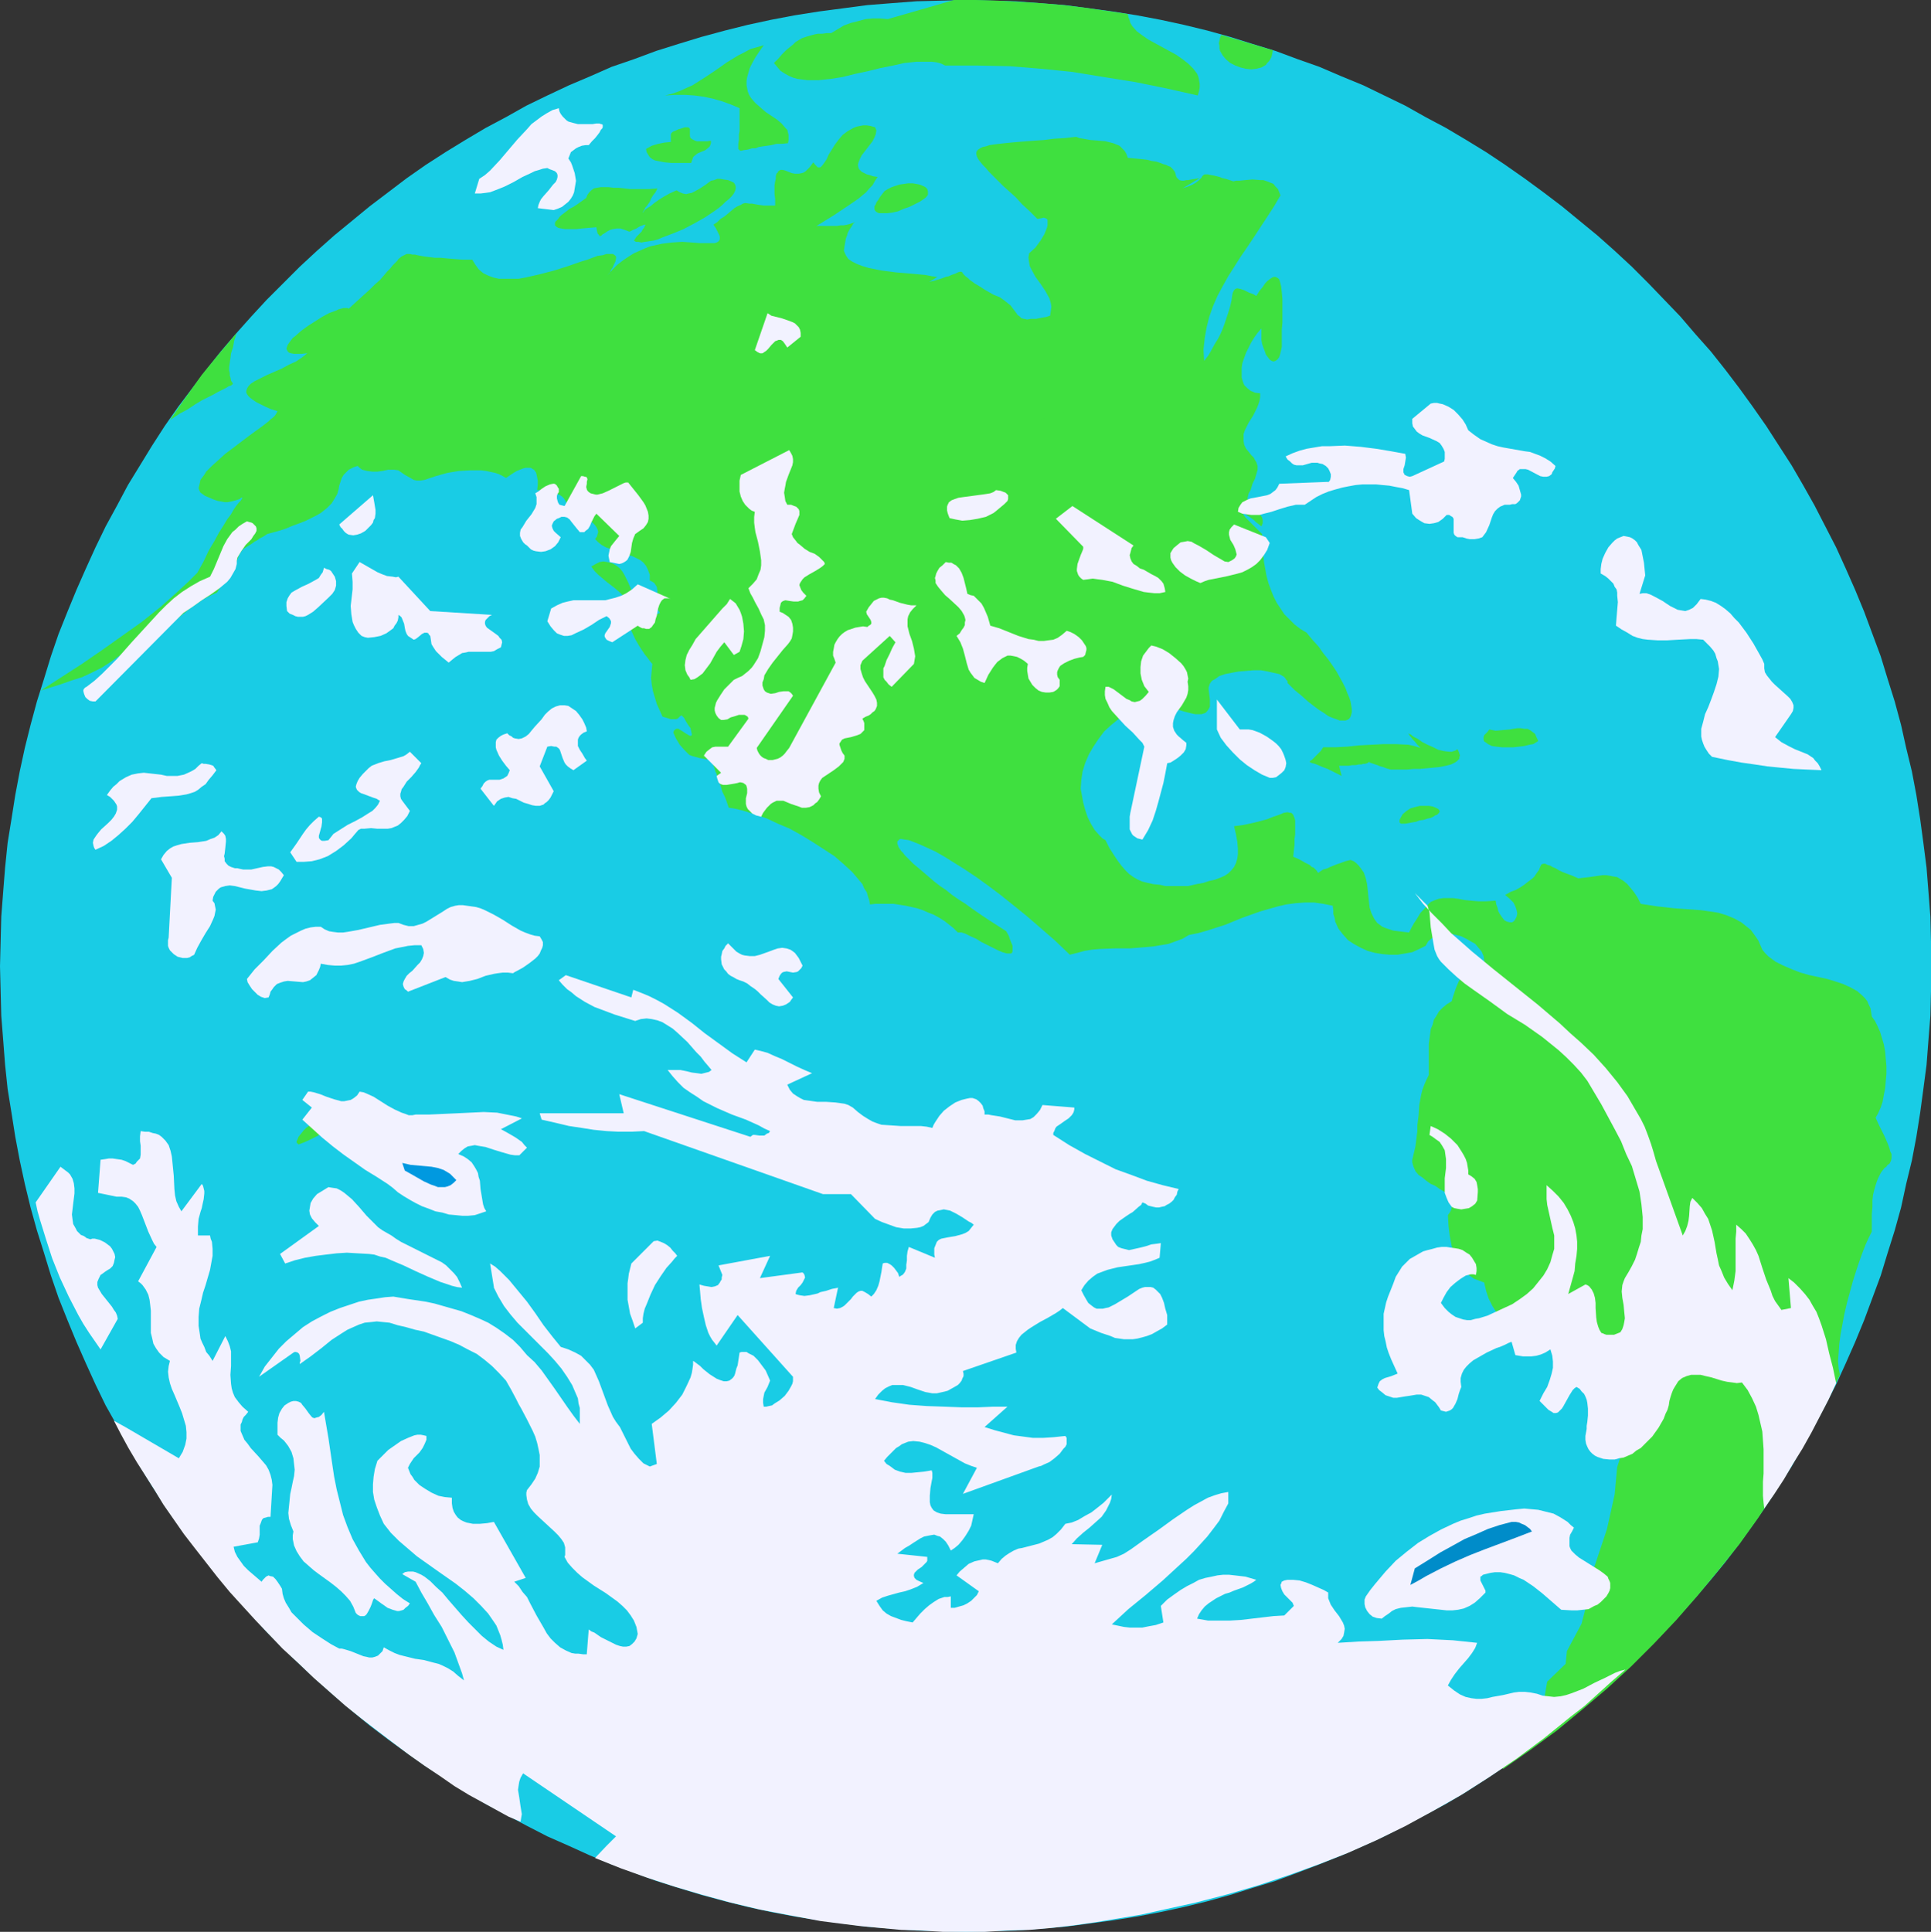 <?xml version="1.0" encoding="UTF-8" standalone="no"?>
<svg
   version="1.0"
   width="129.724mm"
   height="129.766mm"
   id="svg56"
   sodipodi:docname="Earth 10.wmf"
   xmlns:inkscape="http://www.inkscape.org/namespaces/inkscape"
   xmlns:sodipodi="http://sodipodi.sourceforge.net/DTD/sodipodi-0.dtd"
   xmlns="http://www.w3.org/2000/svg"
   xmlns:svg="http://www.w3.org/2000/svg">
  <rect width="100%" height="100%" fill="#333333" stroke="none"/>
  <sodipodi:namedview
     id="namedview56"
     pagecolor="#ffffff"
     bordercolor="#000000"
     borderopacity="0.25"
     inkscape:showpageshadow="2"
     inkscape:pageopacity="0.0"
     inkscape:pagecheckerboard="0"
     inkscape:deskcolor="#d1d1d1"
     inkscape:document-units="mm" />
  <defs
     id="defs1">
    <pattern
       id="WMFhbasepattern"
       patternUnits="userSpaceOnUse"
       width="6"
       height="6"
       x="0"
       y="0" />
  </defs>
  <path
     style="fill:#19cce5;fill-opacity:1;fill-rule:evenodd;stroke:none"
     d="m 245.309,490.455 -6.302,-0.162 -6.302,-0.162 -6.302,-0.485 -6.141,-0.485 -6.141,-0.808 -6.141,-0.808 -6.141,-0.97 -5.979,-1.131 -5.979,-1.293 -5.818,-1.454 -5.979,-1.616 -5.818,-1.778 -5.656,-1.778 -5.656,-2.101 -5.656,-2.101 -5.494,-2.262 -5.333,-2.424 -5.494,-2.424 -5.333,-2.747 -5.171,-2.747 -5.171,-2.747 -5.171,-3.07 -5.01,-3.232 -5.01,-3.232 -4.848,-3.394 -4.686,-3.394 -4.686,-3.555 -4.525,-3.717 -4.525,-3.878 -4.363,-3.878 -4.363,-4.04 -4.202,-4.04 -4.202,-4.202 -3.878,-4.363 -4.04,-4.363 -3.717,-4.525 -3.717,-4.525 -3.555,-4.686 -3.555,-4.686 -3.394,-4.848 -3.232,-5.01 -3.07,-5.01 -3.07,-5.171 -2.747,-5.171 -2.909,-5.171 -2.586,-5.333 -2.424,-5.333 -2.424,-5.494 -2.262,-5.494 -2.262,-5.656 -1.939,-5.656 -1.778,-5.818 -1.778,-5.656 -1.616,-5.818 -1.454,-5.979 -1.293,-5.979 -1.131,-5.979 -0.97,-6.141 -0.97,-5.979 -0.646,-6.141 L 0.808,264.054 0.323,257.913 0.162,251.611 0,245.309 l 0.162,-6.302 0.162,-6.302 0.485,-6.302 0.485,-6.141 0.646,-6.302 0.97,-5.979 0.97,-6.141 1.131,-5.979 1.293,-5.979 1.454,-5.818 1.616,-5.979 1.778,-5.656 1.778,-5.818 1.939,-5.656 2.262,-5.656 2.262,-5.494 2.424,-5.494 2.424,-5.333 2.586,-5.333 2.909,-5.333 2.747,-5.171 3.07,-5.01 3.07,-5.01 3.232,-5.01 3.394,-4.848 3.555,-4.686 3.555,-4.686 3.717,-4.686 3.717,-4.363 4.04,-4.525 3.878,-4.202 4.202,-4.202 4.202,-4.202 4.363,-4.04 4.363,-3.878 4.525,-3.717 4.525,-3.717 4.686,-3.555 4.686,-3.555 4.848,-3.394 5.01,-3.232 5.01,-3.07 5.171,-3.07 5.171,-2.747 5.171,-2.909 5.333,-2.586 5.494,-2.586 5.333,-2.262 5.494,-2.424 5.656,-1.939 5.656,-2.101 5.656,-1.778 5.818,-1.778 5.979,-1.616 5.818,-1.454 5.979,-1.293 5.979,-1.131 6.141,-0.97 6.141,-0.808 6.141,-0.808 6.141,-0.485 6.302,-0.485 6.302,-0.162 L 245.309,0 l 6.302,0.162 6.302,0.162 6.141,0.485 6.302,0.485 6.141,0.808 5.979,0.808 6.141,0.97 5.979,1.131 5.979,1.293 5.979,1.454 5.818,1.616 5.656,1.778 5.818,1.778 5.656,2.101 5.494,1.939 5.656,2.424 5.494,2.262 5.333,2.586 5.333,2.586 5.171,2.909 5.171,2.747 5.171,3.07 5.01,3.07 4.848,3.232 4.848,3.394 4.848,3.555 4.686,3.555 4.525,3.717 4.525,3.717 4.363,3.878 4.363,4.04 4.202,4.202 4.04,4.202 4.04,4.202 3.878,4.525 3.878,4.363 3.717,4.686 3.555,4.686 3.394,4.686 3.394,4.848 3.232,5.01 3.232,5.01 2.909,5.01 2.909,5.171 2.747,5.333 2.747,5.333 2.424,5.333 2.424,5.494 2.262,5.494 2.101,5.656 2.101,5.656 1.778,5.818 1.778,5.656 1.616,5.979 1.293,5.818 1.454,5.979 1.131,5.979 0.97,6.141 0.808,5.979 0.808,6.302 0.485,6.141 0.485,6.302 0.162,6.302 v 6.302 6.302 l -0.162,6.302 -0.485,6.141 -0.485,6.302 -0.808,6.141 -0.808,5.979 -0.97,6.141 -1.131,5.979 -1.454,5.979 -1.293,5.979 -1.616,5.818 -1.778,5.656 -1.778,5.818 -2.101,5.656 -2.101,5.656 -2.262,5.494 -2.424,5.494 -2.424,5.333 -2.747,5.333 -2.747,5.171 -2.909,5.171 -2.909,5.171 -3.232,5.01 -3.232,5.01 -3.394,4.848 -3.394,4.686 -3.555,4.686 -3.717,4.525 -3.878,4.525 -3.878,4.363 -4.04,4.363 -4.04,4.202 -4.202,4.04 -4.363,4.04 -4.363,3.878 -4.525,3.878 -4.525,3.717 -4.686,3.555 -4.848,3.394 -4.848,3.394 -4.848,3.232 -5.01,3.232 -5.171,3.07 -5.171,2.747 -5.171,2.747 -5.333,2.747 -5.333,2.424 -5.494,2.424 -5.656,2.262 -5.494,2.101 -5.656,2.101 -5.818,1.778 -5.656,1.778 -5.818,1.616 -5.979,1.454 -5.979,1.293 -5.979,1.131 -6.141,0.97 -5.979,0.808 -6.141,0.808 -6.302,0.485 -6.141,0.485 -6.302,0.162 z"
     id="path1" />
  <path
     style="fill:#3fe03f;fill-opacity:1;fill-rule:evenodd;stroke:none"
     d="m 317.544,124.432 -0.485,0.808 -0.162,0.646 -0.162,0.646 0.323,0.646 0.162,0.485 0.323,0.485 0.97,0.808 0.808,0.97 0.808,0.97 0.323,0.485 0.162,0.646 v 0.808 l -0.323,0.808 -0.808,-0.646 -0.646,-0.485 -0.485,-0.485 -0.646,-0.485 -0.97,-0.646 -0.646,-0.485 -0.323,-0.323 h -0.323 v 0.162 l 0.162,0.162 0.162,0.323 0.485,0.646 0.485,0.485 0.646,0.646 1.454,1.454 1.616,1.616 0.162,3.555 0.323,3.555 0.323,1.778 0.323,1.778 0.485,1.778 0.646,1.778 0.646,1.616 0.808,1.616 0.97,1.454 0.97,1.454 1.293,1.293 1.293,1.293 1.454,1.131 1.616,0.97 1.454,1.778 1.616,1.778 1.131,1.616 1.293,1.616 1.131,1.616 0.97,1.454 0.808,1.454 0.808,1.454 0.646,1.293 0.485,1.293 0.485,1.131 0.323,0.97 0.162,0.97 0.162,0.97 v 0.808 l -0.162,0.646 -0.162,0.485 -0.323,0.485 -0.485,0.323 -0.485,0.162 h -0.646 -0.808 l -0.808,-0.323 -0.97,-0.323 -1.131,-0.485 -1.131,-0.808 -1.293,-0.808 -1.293,-0.97 -1.454,-1.131 -1.616,-1.454 -1.778,-1.454 -1.778,-1.778 v -0.485 l -0.323,-0.323 -0.323,-0.485 -0.323,-0.323 -1.131,-0.646 -1.454,-0.323 -1.454,-0.323 -1.778,-0.323 h -1.778 l -1.939,0.162 -1.939,0.162 -1.778,0.323 -1.616,0.323 -1.454,0.485 -1.131,0.808 -0.646,0.323 -0.323,0.323 -0.323,0.485 -0.162,0.485 -0.162,0.485 v 0.485 l 0.162,1.293 0.162,1.293 v 0.97 0.808 l -0.323,0.646 -0.323,0.485 -0.485,0.485 -0.485,0.162 -0.485,0.162 h -0.808 -0.808 l -0.808,-0.162 -1.939,-0.485 -2.101,-0.646 -1.131,-0.485 -1.131,-0.323 -0.97,-0.162 h -1.131 -2.101 l -2.101,0.485 -2.101,0.646 -2.101,1.131 -1.939,1.293 -1.778,1.454 -1.778,1.616 -1.454,1.939 -1.293,1.939 -1.131,1.939 -0.97,2.262 -0.646,2.101 -0.323,2.101 -0.162,2.262 0.323,1.778 0.323,1.778 0.485,1.778 0.646,1.939 0.808,1.616 0.97,1.616 1.293,1.454 0.646,0.646 0.808,0.485 0.97,1.939 1.131,1.778 0.97,1.454 0.97,1.293 0.97,1.131 0.97,0.97 1.131,0.808 1.131,0.646 1.131,0.485 1.293,0.323 1.454,0.323 1.616,0.162 1.454,0.323 h 1.778 2.101 1.939 l 2.101,-0.485 1.778,-0.323 1.454,-0.485 1.454,-0.323 1.293,-0.485 1.131,-0.485 0.97,-0.646 0.808,-0.808 0.646,-0.808 0.485,-0.97 0.323,-1.131 0.162,-1.131 v -1.454 l -0.162,-1.778 -0.323,-1.778 -0.485,-2.101 2.424,-0.323 2.262,-0.485 1.939,-0.485 1.778,-0.485 1.616,-0.646 1.454,-0.485 1.131,-0.485 0.97,-0.162 0.646,0.162 h 0.323 l 0.323,0.323 0.162,0.162 0.162,0.485 0.162,0.323 0.162,0.646 v 0.646 0.808 0.97 1.131 l -0.162,1.131 v 1.454 l -0.162,1.454 -0.162,1.616 1.131,0.485 0.97,0.485 0.808,0.485 0.646,0.323 0.646,0.323 0.485,0.485 0.485,0.162 0.323,0.323 0.485,0.485 0.162,0.323 0.162,0.162 h 0.162 v 0 l 0.162,-0.162 0.485,-0.323 0.485,-0.323 0.646,-0.162 0.485,-0.162 0.646,-0.323 0.808,-0.323 0.808,-0.323 0.97,-0.323 1.293,-0.485 1.293,-0.323 0.808,0.323 0.646,0.485 0.646,0.646 0.485,0.646 0.808,1.131 0.485,1.454 0.323,1.454 0.162,1.454 0.162,1.616 0.162,1.454 0.162,1.454 0.485,1.454 0.646,1.293 0.323,0.485 0.485,0.646 0.646,0.485 0.646,0.485 0.808,0.323 0.97,0.323 0.97,0.323 1.293,0.162 1.293,0.162 1.454,0.162 0.646,-1.293 0.646,-1.131 0.646,-0.97 0.485,-0.808 0.485,-0.808 0.646,-0.646 0.97,-1.131 0.97,-0.97 1.131,-0.485 0.97,-0.323 1.131,-0.162 h 1.131 1.293 l 1.293,0.162 1.616,0.323 1.616,0.162 1.939,0.162 h 1.939 l 2.424,-0.162 0.162,0.97 0.323,0.808 0.162,0.808 0.323,0.646 0.646,0.97 0.646,0.808 0.646,0.323 0.646,0.162 h 0.646 l 0.485,-0.323 0.323,-0.485 0.323,-0.646 0.162,-0.808 -0.162,-0.808 -0.323,-0.97 -0.485,-0.97 -0.97,-0.97 -1.131,-0.97 1.454,-0.808 1.293,-0.485 1.131,-0.646 0.97,-0.646 0.808,-0.646 0.646,-0.485 0.646,-0.485 0.485,-0.485 0.646,-0.97 0.485,-0.646 0.323,-0.808 0.162,-0.323 0.162,-0.323 0.485,-0.162 h 0.485 l 0.323,0.162 0.323,0.162 0.646,0.162 0.485,0.323 0.808,0.323 0.808,0.485 0.97,0.485 1.293,0.485 1.293,0.485 1.454,0.646 1.293,-0.162 1.454,-0.162 1.131,-0.162 1.131,-0.162 1.131,-0.162 h 0.97 l 0.97,0.162 0.808,0.162 0.97,0.162 0.808,0.485 0.808,0.485 0.97,0.808 0.808,0.97 0.808,0.97 0.97,1.454 0.808,1.616 2.101,0.323 2.101,0.323 4.363,0.485 2.262,0.162 2.262,0.162 2.262,0.162 2.262,0.323 2.101,0.323 2.101,0.646 1.939,0.808 1.778,0.97 1.616,1.293 0.808,0.646 1.293,1.778 0.646,0.97 0.485,1.131 0.485,1.131 0.808,0.97 0.808,0.808 1.778,1.293 1.939,0.97 2.262,0.97 2.101,0.808 2.262,0.646 4.525,0.97 2.101,0.646 1.939,0.646 1.778,0.808 1.778,0.97 1.293,1.131 0.646,0.646 0.646,0.808 0.323,0.808 0.485,0.97 0.162,0.97 0.162,1.131 0.808,1.131 0.646,1.293 0.646,1.454 0.485,1.616 0.485,1.616 0.323,1.778 0.162,1.939 0.162,1.778 v 1.939 l -0.162,1.778 -0.162,1.939 -0.323,1.616 -0.323,1.778 -0.485,1.454 -0.646,1.454 -0.646,1.131 0.808,1.778 0.808,1.616 0.646,1.293 0.485,1.131 0.485,1.131 0.323,0.97 0.162,0.646 0.323,0.646 v 0.646 0.485 l -0.162,0.646 -0.323,0.646 -0.646,0.485 -0.162,0.323 -0.485,0.323 -0.646,0.808 -0.323,0.485 -0.323,0.646 -0.323,0.646 -0.323,0.808 -0.323,0.97 -0.323,1.131 -0.323,1.293 -0.162,1.454 v 1.616 l -0.162,1.939 v 2.101 2.262 l -0.808,1.616 -0.808,1.778 -0.808,2.101 -0.808,2.262 -0.808,2.424 -0.808,2.586 -1.454,5.333 -0.646,2.747 -0.485,2.586 -0.485,2.586 -0.323,2.424 -0.162,2.262 -0.162,2.101 0.162,1.939 0.162,0.808 0.162,0.808 -3.717,7.595 -3.878,7.434 -4.202,7.11 -4.363,7.11 -4.525,6.949 -4.848,6.787 -5.171,6.464 -5.333,6.464 -5.494,6.302 -5.656,5.979 -5.818,5.818 -6.141,5.656 -6.302,5.333 -6.464,5.333 -6.626,4.848 -6.949,4.848 -0.485,-0.323 h -0.485 l -1.293,-0.162 h -1.939 -0.485 l -0.485,-0.162 -0.162,-0.162 -0.162,-0.162 0.162,-0.485 0.323,-0.485 0.646,-0.808 0.323,-0.323 0.485,-0.485 0.485,-0.485 0.808,-0.646 3.07,-3.878 2.586,0.646 6.302,-5.818 1.454,-8.403 4.686,-4.525 0.323,-3.232 3.717,-6.949 2.909,-11.15 v -2.262 l 3.555,-10.666 1.939,-8.726 0.646,-6.949 1.454,-4.525 0.646,-8.242 -2.747,-5.656 -1.939,-6.302 -0.97,-1.131 -1.131,-0.808 -1.131,-0.97 -1.293,-0.646 -2.586,-1.293 -2.747,-1.131 -2.909,-0.97 -2.909,-0.97 -2.747,-1.131 -1.293,-0.808 -1.293,-0.646 -1.131,-0.162 -1.131,-0.162 -0.97,-0.323 -0.808,-0.485 -0.808,-0.485 -0.808,-0.646 -0.646,-0.808 -0.646,-0.808 -1.131,-1.778 -0.97,-1.939 -0.646,-1.939 -0.485,-2.101 -1.293,-0.485 -1.293,-0.485 -1.131,-0.808 -0.808,-0.808 -0.97,-0.97 -0.646,-0.97 -0.646,-1.131 -0.485,-1.131 -0.485,-1.131 -0.485,-1.293 -0.485,-2.586 -0.323,-2.586 -0.162,-2.747 0.485,-0.646 0.323,-0.646 0.162,-0.646 v -0.646 -0.485 -0.485 l -0.485,-0.808 -0.646,-0.97 -0.808,-0.646 -1.131,-0.646 -1.131,-0.808 -1.131,-0.485 -1.131,-0.808 -0.97,-0.808 -0.97,-0.646 -0.808,-0.97 -0.485,-1.131 -0.162,-0.485 -0.162,-0.646 v -0.646 l 0.162,-0.646 0.646,-2.747 0.323,-2.586 0.162,-1.293 v -1.454 l 0.323,-2.586 0.162,-2.586 0.485,-2.586 0.323,-1.293 0.485,-1.293 0.485,-1.131 0.646,-1.293 v -2.586 -2.586 -2.747 l 0.323,-2.424 0.162,-1.293 0.485,-1.131 0.323,-1.293 0.646,-0.97 0.646,-1.131 0.97,-0.97 0.97,-0.808 1.293,-0.808 0.323,-1.131 0.323,-0.97 0.323,-0.97 0.323,-0.808 0.485,-1.131 0.646,-0.97 0.808,-0.808 0.485,-0.485 0.646,-0.323 0.808,-0.323 0.808,-0.485 0.97,-0.323 1.293,-0.485 v -1.293 l -0.162,-0.97 -0.485,-1.131 -0.808,-0.97 -0.808,-0.97 -1.131,-0.646 -1.131,-0.646 -1.293,-0.646 -1.293,-0.323 -1.293,-0.323 h -1.293 l -1.293,0.162 -1.131,0.323 -1.131,0.646 -0.97,0.808 -0.646,1.131 -1.616,0.808 -1.778,0.808 -1.778,0.323 -1.939,0.323 h -1.939 l -1.939,-0.162 -1.939,-0.323 -1.778,-0.485 -1.778,-0.808 -1.778,-0.97 -1.454,-0.97 -1.293,-1.454 -1.131,-1.454 -0.808,-1.778 -0.162,-0.97 -0.323,-0.97 v -0.97 l -0.162,-1.131 -2.424,-0.485 -2.262,-0.323 h -2.424 l -2.262,0.162 -2.424,0.323 -2.101,0.485 -2.262,0.646 -2.262,0.646 -4.525,1.616 -4.363,1.778 -4.525,1.454 -2.262,0.646 -2.424,0.485 -1.616,0.97 -1.778,0.646 -1.778,0.646 -1.939,0.323 -1.939,0.323 -1.778,0.162 -4.04,0.323 h -1.939 -1.778 l -4.04,0.162 -1.939,0.162 -1.939,0.323 -1.778,0.485 -1.939,0.485 -3.717,-3.555 -3.717,-3.232 -3.555,-3.07 -3.394,-2.747 -3.232,-2.586 -3.232,-2.424 -2.909,-2.101 -2.909,-1.939 -2.586,-1.616 -2.586,-1.616 -2.262,-1.293 -2.101,-0.97 -1.778,-0.808 -1.616,-0.646 -1.293,-0.485 -1.131,-0.162 -0.97,-0.162 -0.323,0.162 -0.162,0.162 -0.162,0.162 -0.162,0.162 v 0.323 0.323 l 0.162,0.323 0.162,0.485 0.323,0.485 0.323,0.485 0.485,0.485 0.485,0.646 0.646,0.646 0.808,0.808 0.646,0.646 0.97,0.808 0.97,0.808 1.131,0.97 1.131,0.97 1.131,0.97 1.454,1.131 1.454,0.97 1.616,1.293 1.616,1.131 1.778,1.131 1.778,1.293 2.101,1.454 1.939,1.293 2.262,1.454 2.262,1.454 0.646,1.131 0.323,0.97 0.323,0.808 0.323,0.808 v 0.485 0.485 0.485 l -0.162,0.323 -0.162,0.162 h -0.323 -0.808 l -1.131,-0.323 -1.131,-0.485 -1.293,-0.646 -1.293,-0.646 -1.616,-0.808 -1.293,-0.808 -1.454,-0.646 -1.293,-0.646 -0.97,-0.323 h -0.485 -0.485 l -1.131,-1.131 -2.262,-1.778 -1.293,-0.808 -1.454,-0.808 -1.293,-0.485 -1.454,-0.646 -1.454,-0.485 -2.909,-0.646 -3.07,-0.485 h -3.07 -1.454 l -1.454,0.162 -0.162,-0.97 -0.323,-0.97 -0.323,-1.131 -0.646,-0.97 -0.485,-1.131 -0.808,-0.97 -0.808,-0.97 -0.97,-1.131 -2.101,-1.939 -2.424,-2.101 -2.747,-1.778 -2.747,-1.778 -2.909,-1.778 -2.909,-1.616 -3.07,-1.293 -2.747,-1.293 -2.747,-0.97 -2.586,-0.808 -1.131,-0.323 -1.293,-0.323 -0.97,-0.162 -0.97,-0.162 -0.485,-1.454 -0.485,-1.293 -0.646,-1.293 -0.323,-1.131 -0.323,-0.97 -0.323,-0.97 -0.323,-0.808 -0.162,-0.646 -0.323,-0.646 -0.162,-0.646 -0.323,-0.808 -0.162,-0.646 -0.162,-0.485 -0.323,-0.162 -0.323,-0.162 -0.323,-0.162 h -0.485 l -0.808,-0.162 -0.97,-0.162 -1.131,-0.323 -0.646,-0.162 -0.808,-0.323 -1.293,-1.293 -1.131,-1.293 -0.97,-1.616 -0.646,-1.454 0.162,-0.485 0.323,-0.323 0.323,-0.162 h 0.485 l 0.485,0.323 0.323,0.162 0.97,0.646 0.808,0.485 0.323,0.162 h 0.323 l 0.162,-0.162 v -0.323 l -0.162,-0.646 -0.162,-0.808 -0.485,-0.646 -0.323,-0.485 -0.485,-0.808 -0.323,-0.646 -0.323,-0.323 -0.323,-0.323 v 0 l -0.323,0.162 -0.485,0.485 -0.162,0.162 -0.485,0.162 h -0.646 -0.646 l -0.97,-0.323 -1.131,-0.323 -1.454,-3.232 -0.485,-1.616 -0.485,-1.616 -0.323,-1.778 -0.162,-1.616 0.162,-1.778 0.162,-1.778 -0.323,-0.323 -0.485,-0.646 -0.485,-0.646 -0.646,-0.808 -1.293,-1.939 -1.131,-1.939 -0.97,-2.101 -0.323,-0.97 -0.162,-0.97 -0.162,-0.808 0.162,-0.808 0.323,-0.485 0.485,-0.485 0.646,-0.485 0.808,-0.162 0.808,-0.162 h 0.97 l 0.323,0.485 0.323,0.485 0.485,0.162 0.485,0.162 h 0.485 0.485 l 1.131,-0.485 -0.323,-0.485 -0.323,-0.485 -0.162,-1.131 0.162,-2.424 v -1.131 l -0.162,-0.97 -0.323,-0.485 -0.323,-0.485 -0.485,-0.323 -0.646,-0.323 v -1.454 l -0.485,-1.293 -0.485,-0.97 -0.646,-0.808 -0.808,-0.646 -0.97,-0.485 -0.97,-0.485 -1.131,-0.323 -2.424,-0.808 -2.262,-0.808 -0.97,-0.323 -1.131,-0.646 -0.808,-0.646 -0.808,-0.808 0.485,-0.646 0.162,-0.646 0.162,-0.485 -0.162,-0.646 -0.323,-0.646 -0.485,-0.646 -0.646,-0.646 -0.646,-0.485 -1.616,-0.808 -0.808,-0.323 -0.808,-0.323 -0.97,-0.162 h -0.808 l -0.808,0.162 -0.646,0.162 0.485,-0.97 0.162,-0.808 v -0.646 -0.646 l -0.323,-0.646 -0.323,-0.485 -0.485,-0.485 -0.485,-0.323 -1.293,-0.646 -1.454,-0.485 -1.616,-0.162 h -1.454 l 0.162,-1.293 v -1.131 l -0.162,-0.808 -0.162,-0.808 -0.162,-0.485 -0.485,-0.646 -0.323,-0.162 -0.485,-0.323 h -0.646 -0.646 l -0.646,0.162 -0.808,0.323 -0.808,0.323 -0.808,0.485 -1.939,1.293 -0.808,-0.485 -0.97,-0.485 -0.97,-0.323 -2.262,-0.485 -1.293,-0.162 h -2.747 l -2.909,0.162 -2.909,0.485 -2.909,0.808 -2.909,0.97 -0.97,0.162 h -0.97 l -0.808,-0.162 -0.808,-0.485 -1.454,-0.808 -1.616,-1.131 -1.131,-0.162 h -1.454 l -1.454,0.323 -1.293,0.162 h -1.293 l -1.293,-0.162 -0.646,-0.162 -0.646,-0.162 -0.646,-0.485 -0.485,-0.485 -0.97,0.323 -0.646,0.323 -0.646,0.323 -0.485,0.485 -0.808,0.808 -0.485,0.808 -0.323,0.97 -0.323,0.97 -0.162,0.97 -0.323,1.131 -0.646,1.131 -0.808,1.293 -0.485,0.485 -0.646,0.646 -0.808,0.646 -0.808,0.646 -1.131,0.646 -1.293,0.646 -1.293,0.646 -1.616,0.646 -1.778,0.646 -1.939,0.808 -2.101,0.646 -2.424,0.646 -0.97,0.646 -0.97,0.485 -0.646,0.485 -0.646,0.323 -0.646,0.485 -0.485,0.323 -0.808,0.485 -0.485,0.323 -0.485,0.323 -0.646,0.808 -0.162,0.323 -0.323,0.646 -0.323,0.808 -0.485,0.97 -0.323,0.646 -0.323,0.808 -0.485,0.646 -0.646,0.808 -0.485,1.131 -0.808,0.97 -0.808,1.131 -0.808,1.293 -1.778,0.808 -1.778,0.97 -1.616,1.131 -1.454,0.97 -3.07,2.424 -2.747,2.424 -2.909,2.424 -1.293,1.131 -1.454,0.97 -1.616,0.808 -1.616,0.808 -1.616,0.646 -1.778,0.485 -2.262,1.616 -2.262,1.454 -2.586,1.293 -2.424,1.131 -2.586,0.808 -2.747,0.97 -5.171,1.616 10.504,-6.787 5.171,-3.555 5.01,-3.555 5.01,-3.555 4.848,-3.878 4.686,-4.202 2.262,-2.101 2.262,-2.262 0.808,-1.454 0.808,-1.454 1.293,-2.747 1.454,-2.424 1.131,-2.101 1.131,-1.778 0.97,-1.616 0.97,-1.293 0.646,-1.131 0.646,-0.97 0.646,-0.808 0.485,-0.485 0.323,-0.485 0.162,-0.323 0.162,-0.162 0.162,-0.162 -0.162,0.162 -0.162,0.162 h -0.323 l -0.323,0.323 -0.97,0.323 -1.293,0.323 -0.808,0.162 h -0.808 l -0.808,-0.162 -0.97,-0.162 -0.97,-0.323 -1.131,-0.485 -1.131,-0.485 -1.131,-0.808 -0.323,-0.646 -0.162,-0.485 0.162,-0.646 0.162,-0.646 0.162,-0.808 0.485,-0.646 0.485,-0.646 0.485,-0.808 1.454,-1.454 1.616,-1.454 1.778,-1.616 1.939,-1.454 4.04,-3.07 1.778,-1.293 1.778,-1.293 1.454,-1.131 0.485,-0.485 0.646,-0.485 0.485,-0.485 0.323,-0.485 0.162,-0.323 0.162,-0.323 -1.616,-0.485 -1.454,-0.646 -1.293,-0.646 -0.97,-0.485 -0.97,-0.646 -0.646,-0.485 -0.485,-0.485 -0.323,-0.485 -0.162,-0.323 v -0.485 l 0.162,-0.485 0.162,-0.323 0.323,-0.485 0.485,-0.485 0.97,-0.646 1.616,-0.808 1.616,-0.808 3.717,-1.616 1.778,-0.97 1.778,-0.808 1.454,-0.97 1.454,-1.131 -1.454,0.162 h -0.97 -0.97 l -0.808,-0.162 -0.485,-0.162 -0.323,-0.323 -0.162,-0.323 -0.162,-0.323 0.162,-0.485 0.162,-0.485 0.323,-0.485 0.485,-0.646 0.485,-0.646 0.646,-0.485 1.454,-1.293 1.778,-1.293 1.778,-1.131 1.778,-1.131 1.778,-0.97 1.778,-0.646 0.646,-0.323 0.646,-0.162 0.646,-0.162 h 0.485 0.485 l 0.323,0.162 1.939,-1.778 1.778,-1.616 1.616,-1.454 1.293,-1.293 1.293,-1.131 0.97,-1.131 0.808,-0.97 0.808,-0.808 0.646,-0.808 0.646,-0.646 0.485,-0.485 0.323,-0.485 0.808,-0.646 0.646,-0.323 0.646,-0.323 h 0.808 l 0.646,0.162 h 0.646 l 0.646,0.162 0.808,0.162 0.97,0.162 1.293,0.162 1.293,0.162 h 1.454 l 1.616,0.162 1.939,0.162 2.101,0.162 h 2.424 l 0.808,1.293 0.808,1.131 1.131,0.97 1.293,0.646 1.293,0.485 1.454,0.323 h 1.616 1.616 1.778 l 1.778,-0.323 3.555,-0.808 3.717,-0.97 3.555,-1.131 3.232,-1.131 1.616,-0.485 1.293,-0.485 1.293,-0.485 1.293,-0.162 0.97,-0.323 h 0.97 0.646 l 0.485,0.323 0.323,0.323 v 0.485 l -0.162,0.808 -0.485,0.97 -0.162,0.485 -0.485,0.646 -0.323,0.808 -0.646,0.646 1.293,-1.454 1.293,-1.293 1.454,-1.131 1.454,-0.97 1.293,-0.808 1.454,-0.646 1.454,-0.646 1.293,-0.485 1.454,-0.323 1.454,-0.323 2.586,-0.323 2.586,-0.162 2.424,0.162 1.939,0.162 h 0.97 0.808 0.808 0.808 0.485 l 0.485,-0.162 0.323,-0.162 0.323,-0.323 0.162,-0.323 v -0.646 l -0.162,-0.485 -0.323,-0.646 -0.485,-0.97 -0.646,-0.97 0.97,-0.646 0.808,-0.808 0.808,-0.485 0.646,-0.485 1.131,-0.97 0.97,-0.808 0.808,-0.485 0.808,-0.323 0.485,-0.323 0.646,-0.162 1.131,0.162 h 0.646 l 0.808,0.162 0.97,0.162 1.131,0.162 h 1.293 1.616 v -1.616 l -0.162,-1.293 v -2.262 l 0.162,-0.97 0.162,-0.646 v -0.646 l 0.162,-0.646 0.323,-0.323 0.162,-0.323 0.485,-0.323 h 0.646 l 0.646,0.162 1.616,0.646 0.808,0.162 h 0.97 l 0.808,-0.162 0.485,-0.162 0.485,-0.323 0.485,-0.485 0.485,-0.485 0.485,-0.646 0.485,-0.646 0.323,0.485 0.323,0.323 0.323,0.323 0.162,0.162 h 0.323 0.323 l 0.485,-0.485 0.485,-0.646 0.646,-0.97 0.485,-1.131 0.808,-1.293 0.808,-1.293 0.97,-1.293 0.97,-1.131 1.293,-0.97 1.454,-0.808 0.808,-0.323 0.808,-0.162 0.808,-0.162 h 0.97 l 0.97,0.162 1.131,0.323 0.323,0.808 -0.162,0.97 -0.323,0.808 -0.485,0.97 -2.747,3.555 -0.485,0.97 -0.323,0.808 -0.162,0.646 0.162,0.808 0.162,0.323 0.323,0.323 0.323,0.323 0.646,0.323 0.646,0.323 0.646,0.162 0.97,0.323 1.131,0.162 -0.646,0.97 -0.646,1.131 -0.808,0.808 -0.808,0.97 -1.939,1.616 -2.101,1.454 -4.363,2.909 -2.101,1.293 -2.101,1.293 h 1.454 1.454 1.131 1.131 l 0.97,-0.162 h 0.808 l 0.808,-0.162 0.646,-0.162 0.485,-0.162 0.485,-0.162 0.485,-0.162 0.323,-0.323 h 0.162 -0.162 l -0.323,0.323 -0.485,0.323 -0.485,0.808 -0.646,0.97 -0.323,0.646 -0.162,0.646 -0.323,0.808 -0.162,0.97 -0.162,0.97 -0.162,1.131 0.485,1.131 0.646,0.97 0.97,0.646 1.293,0.646 1.293,0.485 1.616,0.485 1.616,0.323 1.616,0.323 3.717,0.485 1.939,0.162 1.939,0.162 3.555,0.323 1.616,0.323 1.454,0.162 -2.101,1.293 1.293,-0.323 1.131,-0.323 0.97,-0.323 0.808,-0.323 0.808,-0.162 0.646,-0.323 0.485,-0.162 0.485,-0.162 0.646,-0.323 0.485,-0.162 h 0.162 0.323 l 0.162,0.162 0.323,0.485 0.485,0.485 0.646,0.485 0.485,0.485 0.485,0.323 0.646,0.485 0.808,0.485 0.808,0.485 0.97,0.646 1.131,0.646 1.131,0.646 1.616,0.646 1.131,0.808 0.808,0.646 0.808,0.646 0.485,0.646 0.485,0.646 0.485,0.646 0.323,0.485 0.485,0.323 0.485,0.485 0.646,0.162 0.808,0.162 0.97,-0.162 h 1.293 l 0.808,-0.162 0.808,-0.162 0.97,-0.162 0.97,-0.323 0.162,-1.131 0.162,-1.131 -0.162,-0.97 -0.323,-1.131 -0.97,-1.778 -1.293,-1.939 -1.293,-1.778 -0.97,-1.778 -0.485,-0.97 -0.162,-0.97 -0.162,-1.131 0.162,-1.131 1.616,-1.454 1.293,-1.778 0.97,-1.616 0.323,-0.808 0.323,-0.808 0.162,-0.646 v -0.646 -0.646 l -0.162,-0.323 -0.323,-0.162 -0.485,-0.162 -0.646,0.162 -0.97,0.162 -1.939,-1.939 -1.939,-1.778 -1.616,-1.778 -1.616,-1.454 -1.616,-1.454 -1.293,-1.293 -1.131,-1.131 -1.131,-1.131 -0.808,-0.97 -0.808,-0.808 -0.646,-0.808 -0.485,-0.646 -0.323,-0.646 -0.162,-0.646 v -0.323 l 0.162,-0.485 0.323,-0.323 0.485,-0.323 0.646,-0.323 0.808,-0.162 0.97,-0.323 1.131,-0.162 1.293,-0.162 1.454,-0.162 1.616,-0.162 1.778,-0.162 2.101,-0.162 2.101,-0.162 2.424,-0.162 2.424,-0.323 2.747,-0.162 2.909,-0.323 0.808,0.323 0.97,0.162 1.778,0.323 2.101,0.162 1.778,0.162 1.939,0.485 0.808,0.323 0.808,0.323 0.646,0.646 0.646,0.646 0.485,0.808 0.323,0.97 1.778,0.162 1.616,0.162 1.454,0.162 1.293,0.323 1.131,0.162 0.97,0.323 0.808,0.323 0.646,0.162 0.646,0.323 0.485,0.162 0.646,0.646 0.485,0.646 0.162,0.485 0.162,0.646 0.162,0.323 0.323,0.323 0.323,0.323 0.646,0.162 h 0.485 l 0.646,-0.162 h 0.485 l 0.808,-0.162 0.97,-0.162 1.131,-0.162 -4.363,2.586 1.454,-0.485 1.131,-0.485 0.808,-0.485 0.646,-0.485 0.485,-0.485 0.323,-0.323 0.162,-0.323 0.323,-0.323 0.323,-0.162 h 0.323 0.485 l 0.646,0.162 0.97,0.162 0.646,0.162 0.646,0.162 0.808,0.323 0.808,0.162 0.97,0.323 0.97,0.323 0.646,-0.162 h 0.808 l 1.616,-0.162 1.778,-0.162 1.939,0.162 h 0.808 l 0.97,0.323 0.808,0.323 0.808,0.323 0.485,0.646 0.646,0.646 0.323,0.808 0.323,0.808 -1.616,2.747 -1.778,2.747 -3.394,5.171 -1.616,2.424 -1.778,2.586 -3.07,4.848 -1.454,2.586 -1.293,2.424 -1.131,2.586 -0.97,2.747 -0.646,2.586 -0.485,2.747 -0.323,2.909 0.162,2.909 1.131,-1.454 0.808,-1.454 0.808,-1.454 0.808,-1.293 0.646,-1.293 0.485,-1.131 0.485,-1.293 0.323,-0.97 0.646,-1.939 0.485,-1.616 0.323,-1.454 0.162,-1.131 0.162,-0.808 0.323,-0.646 0.323,-0.323 0.485,-0.162 0.808,0.162 0.97,0.323 1.293,0.646 0.97,0.323 0.808,0.485 0.808,-1.293 0.808,-0.97 0.646,-0.97 0.646,-0.646 0.646,-0.485 0.485,-0.323 0.485,-0.162 h 0.323 l 0.323,0.162 0.323,0.162 0.323,0.323 0.162,0.485 0.162,0.646 0.162,0.646 0.162,1.454 0.162,1.778 v 1.939 4.04 l -0.162,1.778 v 1.778 2.101 0.485 l -0.162,0.808 -0.323,1.293 -0.162,0.485 -0.485,0.646 -0.485,0.323 -0.485,0.162 -0.485,-0.162 -0.485,-0.323 -0.485,-0.646 -0.485,-0.646 -0.323,-0.97 -0.323,-0.808 -0.323,-0.97 -0.162,-0.97 v -1.131 -0.97 -0.808 l -0.97,1.131 -0.808,1.131 -0.808,1.293 -0.646,1.293 -0.646,1.293 -0.485,1.293 -0.485,1.454 -0.162,1.131 v 1.293 1.131 l 0.323,1.131 0.323,0.808 0.808,0.808 0.808,0.646 1.131,0.485 1.293,0.162 v 0.97 l -0.162,0.97 -0.323,0.97 -0.323,0.808 -0.97,1.939 -1.131,1.778 -0.97,1.939 -0.323,0.97 v 0.808 0.97 l 0.162,0.97 0.485,0.97 0.808,0.97 0.485,0.646 0.646,0.646 0.323,0.646 0.323,0.485 0.162,0.485 0.162,0.485 v 0.97 l -0.323,1.131 -0.323,1.131 -0.646,1.293 z"
     id="path2" />
  <path
     style="fill:#3fe03f;fill-opacity:1;fill-rule:evenodd;stroke:none"
     d="m 280.052,127.502 -0.485,0.323 -0.485,0.162 h -0.485 l -0.323,-0.162 -0.485,-0.323 -0.323,-0.323 -0.323,-0.323 -0.323,-0.485 -0.646,-1.293 -0.323,-1.454 -0.485,-1.616 -0.162,-1.616 -0.162,-1.778 0.162,-1.778 0.162,-1.616 0.323,-1.454 0.485,-1.131 0.162,-0.485 0.323,-0.485 0.485,-0.323 0.323,-0.162 0.485,-0.162 h 0.485 l -0.808,-0.323 -0.808,-0.162 -0.485,-0.323 -0.485,-0.162 -0.808,-0.323 -0.485,-0.323 h -0.323 l -0.162,-0.162 v 0.162 l -0.162,0.323 -0.162,0.162 -0.323,0.323 -0.485,0.323 -0.97,0.485 -0.485,0.162 -0.646,0.162 -0.808,0.162 -0.808,0.323 -1.131,0.162 -1.131,0.323 0.808,-0.808 0.808,-0.808 0.485,-0.646 0.323,-0.485 0.323,-0.323 0.162,-0.323 0.162,-0.323 v 0 l -0.162,-0.162 -0.162,0.162 h -0.162 l -0.485,0.162 -0.808,0.485 -0.97,0.485 -1.293,0.808 -1.293,0.646 -3.07,1.293 -1.293,0.646 -1.454,0.323 h -1.293 -0.485 l -0.485,-0.162 0.808,-1.293 0.97,-1.293 1.293,-1.131 1.454,-1.131 1.616,-0.97 1.616,-0.97 1.939,-0.646 1.939,-0.646 1.778,-0.485 2.101,-0.323 h 1.778 l 1.939,0.162 1.616,0.323 1.778,0.485 1.454,0.808 1.293,1.131 v -0.485 l 0.162,-0.485 0.646,-0.323 0.485,-0.485 0.808,-0.323 0.97,-0.323 1.939,-0.646 2.262,-0.646 2.101,-0.485 0.808,-0.323 0.808,-0.323 0.646,-0.323 0.485,-0.323 -0.646,1.616 -0.323,1.616 -0.485,3.232 -0.162,1.616 -0.162,1.778 -0.162,1.616 -0.485,1.616 -0.808,-0.323 -0.808,-0.646 -0.485,-0.646 -0.323,-0.646 -0.323,-0.646 -0.162,-0.808 -0.162,-0.485 v -0.646 l -0.162,-0.323 v -0.323 l -0.162,-0.162 h -0.162 l -0.323,0.323 -0.485,0.646 -0.323,0.323 -0.162,0.485 -0.485,0.646 -0.323,0.646 -0.162,-1.293 -0.162,-1.131 -0.162,-0.646 -0.162,-0.485 -0.162,-0.323 h -0.162 -0.323 l -0.162,0.323 -0.323,0.485 -0.485,0.485 -0.485,0.485 -0.485,0.646 -0.808,0.646 -0.646,0.808 -0.97,0.646 -0.97,0.646 0.162,1.778 0.323,1.778 0.646,3.555 0.162,1.616 0.162,1.778 -0.323,1.778 -0.162,0.808 z"
     id="path3" />
  <path
     style="fill:#3fe03f;fill-opacity:1;fill-rule:evenodd;stroke:none"
     d="m 299.768,109.403 -0.485,-0.323 -0.162,-0.485 v -0.485 l 0.162,-0.485 0.323,-0.485 0.485,-0.485 1.131,-0.97 1.454,-1.131 1.454,-0.97 0.646,-0.323 0.485,-0.485 0.485,-0.323 0.323,-0.323 -0.323,1.454 -0.323,0.97 -0.323,0.808 -0.162,0.646 -0.162,0.485 -0.162,0.323 -0.485,0.485 -0.646,0.162 -0.323,0.162 -0.485,0.162 -0.485,0.162 -0.646,0.323 -0.97,0.485 z"
     id="path4" />
  <path
     style="fill:#3fe03f;fill-opacity:1;fill-rule:evenodd;stroke:none"
     d="m 300.576,113.281 -0.323,1.454 -0.485,1.293 -0.646,1.454 -0.808,1.131 -0.485,0.485 -0.485,0.485 -0.646,0.323 -0.485,0.162 -0.808,0.162 -0.646,0.162 -0.808,-0.162 -0.97,-0.323 -0.162,-0.808 v -0.808 l 0.323,-0.646 0.162,-0.646 0.323,-0.485 0.485,-0.323 1.131,-0.646 1.293,-0.646 2.909,-0.97 z"
     id="path5" />
  <path
     style="fill:#3fe03f;fill-opacity:1;fill-rule:evenodd;stroke:none"
     d="m 360.691,189.88 -0.808,-0.808 -0.646,-0.808 -0.646,-0.646 -0.323,-0.485 -0.323,-0.323 -0.162,-0.323 -0.162,-0.162 v -0.162 0 l 0.162,0.162 0.485,0.162 0.323,0.323 0.485,0.323 0.97,0.485 1.131,0.808 1.293,0.646 1.454,0.646 1.293,0.646 1.454,0.323 1.293,0.162 h 0.646 l 0.485,-0.162 0.485,-0.162 0.485,-0.323 0.323,0.646 0.162,0.485 0.162,0.485 -0.162,0.323 v 0.485 l -0.323,0.323 -0.323,0.323 -0.485,0.323 -0.97,0.485 -1.293,0.323 -1.616,0.323 -1.616,0.162 -3.394,0.323 h -1.616 l -1.616,0.162 h -4.202 l -1.131,-0.323 -0.808,-0.323 -0.646,-0.162 -0.808,-0.323 -0.485,-0.162 -0.485,-0.162 -0.485,-0.162 -0.485,-0.162 v -0.162 h -0.162 v 0 l -0.162,0.162 -0.323,0.162 -0.485,0.162 h -0.485 l -0.485,0.162 h -0.646 l -0.808,0.162 h -0.808 l -0.97,0.162 h -1.131 -1.293 l 0.646,2.586 -0.97,-0.485 -0.97,-0.485 -1.616,-0.808 -1.293,-0.485 -1.131,-0.485 -0.808,-0.323 -0.646,-0.162 -0.485,-0.162 -0.162,-0.162 v -0.162 l 0.162,-0.162 0.323,-0.162 0.323,-0.323 0.485,-0.485 0.646,-0.646 0.808,-0.808 0.646,-0.97 h 3.07 l 3.07,-0.162 3.07,-0.323 3.07,-0.162 3.07,-0.162 h 3.07 l 3.232,0.162 1.454,0.323 z"
     id="path6" />
  <path
     style="fill:#3fe03f;fill-opacity:1;fill-rule:evenodd;stroke:none"
     d="m 378.144,185.193 0.808,0.162 0.808,0.162 1.778,-0.162 1.778,-0.162 1.939,-0.323 h 0.808 l 0.97,0.162 h 0.808 l 0.646,0.323 0.646,0.485 0.646,0.485 0.323,0.808 0.485,0.97 -0.485,0.323 -0.808,0.485 -0.97,0.162 -1.293,0.323 -1.293,0.162 -1.454,0.162 h -1.454 -1.454 l -1.454,-0.162 -1.131,-0.162 -0.97,-0.485 -0.646,-0.485 -0.323,-0.162 -0.162,-0.485 v -0.162 -0.485 l 0.162,-0.485 0.323,-0.323 0.485,-0.485 z"
     id="path7" />
  <path
     style="fill:#3fe03f;fill-opacity:1;fill-rule:evenodd;stroke:none"
     d="m 355.52,207.817 0.646,-1.131 0.97,-0.808 0.97,-0.646 1.131,-0.323 1.293,-0.323 h 1.131 1.131 l 0.97,0.162 0.808,0.323 0.646,0.323 0.323,0.485 v 0.162 l -0.162,0.323 -0.162,0.162 -0.323,0.323 -0.485,0.162 -0.485,0.323 -0.646,0.323 -0.808,0.162 -0.97,0.323 -1.131,0.162 -0.808,0.323 -0.97,0.162 -1.778,0.323 h -0.808 -0.323 l -0.162,-0.162 -0.162,-0.162 v -0.323 -0.323 z"
     id="path8" />
  <path
     style="fill:#3fe03f;fill-opacity:1;fill-rule:evenodd;stroke:none"
     d="m 85.971,287.809 h 0.808 l 0.808,-0.323 0.485,-0.323 0.485,-0.323 0.323,-0.485 0.323,-0.646 0.485,-1.131 0.162,-1.454 0.323,-1.293 0.323,-1.293 0.646,-1.293 1.131,0.97 1.131,0.485 0.97,0.485 0.97,0.162 0.646,0.162 h 0.646 l 0.485,-0.162 h 0.808 l 0.323,0.162 v 0.323 l 0.162,0.485 -0.162,0.646 v 0.97 l -0.162,0.646 -0.162,0.646 -0.162,0.808 -0.162,0.97 -1.293,0.323 -1.454,0.323 -2.909,0.162 z"
     id="path9" />
  <path
     style="fill:#3fe03f;fill-opacity:1;fill-rule:evenodd;stroke:none"
     d="m 75.79,290.556 -0.162,-0.162 -0.323,-0.323 v -0.323 l 0.162,-0.323 0.323,-0.808 0.646,-0.808 0.646,-0.808 0.646,-0.646 0.646,-0.485 0.323,-0.162 h 0.323 0.808 l 0.808,0.162 0.485,0.162 h 0.485 l 0.323,0.323 0.162,0.162 v 0.323 l -0.162,0.323 -0.162,0.323 -0.485,0.323 -0.485,0.485 -0.646,0.323 -0.97,0.485 -0.97,0.485 -1.131,0.485 z"
     id="path10" />
  <path
     style="fill:#3fe03f;fill-opacity:1;fill-rule:evenodd;stroke:none"
     d="m 150.126,143.824 1.131,-0.646 0.97,-0.485 0.97,-0.162 0.97,0.162 0.808,0.162 0.808,0.323 0.808,0.485 0.808,0.646 0.646,0.808 0.485,0.808 0.97,1.939 0.808,1.939 0.323,1.939 h -0.646 -0.646 l -1.131,-0.485 -0.97,-0.97 -1.131,-0.97 -2.101,-1.616 -2.101,-1.778 -0.97,-0.97 z"
     id="path11" />
  <path
     style="fill:#3fe03f;fill-opacity:1;fill-rule:evenodd;stroke:none"
     d="m 43.147,106.656 4.04,-5.818 4.04,-5.656 4.363,-5.333 4.525,-5.333 -0.646,1.939 -0.323,1.778 -0.485,1.454 -0.162,1.293 -0.162,1.131 -0.162,1.131 v 0.808 l 0.162,0.646 v 0.646 l 0.162,0.485 0.162,0.808 0.323,0.485 0.162,0.323 -0.162,0.162 -0.162,0.162 -0.323,0.162 -0.485,0.162 -0.485,0.323 -0.646,0.323 -0.646,0.323 -0.97,0.485 -1.131,0.646 -1.293,0.646 -1.616,0.808 -1.616,0.97 -1.939,1.293 -2.101,1.131 z"
     id="path12" />
  <path
     style="fill:#3fe03f;fill-opacity:1;fill-rule:evenodd;stroke:none"
     d="m 159.822,58.822 -1.293,-0.485 -0.97,-0.323 h -0.97 l -0.97,0.162 -0.646,0.162 -0.646,0.323 -0.97,0.646 -0.323,0.162 -0.323,0.323 -0.323,0.162 h -0.162 l -0.162,-0.323 -0.323,-0.323 -0.162,-0.646 -0.162,-0.97 -1.939,0.162 -1.778,0.162 -1.454,0.162 h -1.454 -1.293 l -0.97,-0.162 -0.808,-0.162 -0.485,-0.323 -0.323,-0.323 v -0.323 -0.323 l 0.162,-0.323 0.323,-0.323 0.323,-0.323 0.323,-0.485 0.485,-0.485 0.646,-0.485 0.646,-0.485 0.808,-0.646 0.97,-0.485 0.97,-0.646 1.131,-0.808 1.131,-0.808 0.323,-0.808 0.485,-0.646 0.485,-0.485 0.646,-0.485 0.808,-0.162 0.97,-0.162 h 1.939 l 1.293,0.162 h 1.293 l 1.454,0.162 1.454,0.162 h 1.616 1.616 1.778 l 1.939,-0.162 -0.485,0.97 -0.646,0.808 -0.485,0.808 -0.323,0.808 -0.808,1.131 -0.323,0.323 -0.162,0.323 -0.323,0.646 -0.162,0.162 v 0.162 l 0.162,-0.162 0.323,-0.485 0.646,-0.485 0.808,-0.485 0.97,-0.808 1.131,-0.808 1.293,-0.808 1.454,-0.808 1.778,-0.808 0.808,0.485 0.808,0.323 0.808,0.162 0.646,-0.162 0.808,-0.162 0.646,-0.323 1.454,-0.808 1.454,-0.97 1.293,-0.97 0.808,-0.162 0.808,-0.323 h 0.808 l 0.808,0.162 1.131,0.162 0.808,0.323 0.646,0.323 0.323,0.485 0.162,0.485 v 0.485 l -0.162,0.646 -0.323,0.646 -0.485,0.646 -0.808,0.808 -0.808,0.646 -0.808,0.808 -0.97,0.808 -1.131,0.808 -2.424,1.616 -2.586,1.454 -2.747,1.454 -2.747,1.131 -2.586,0.97 -1.131,0.485 -1.131,0.323 -1.131,0.162 -1.131,0.162 -0.808,0.162 -0.808,-0.162 h -0.646 l -0.485,-0.323 0.646,-0.97 0.646,-0.646 0.646,-0.646 0.323,-0.646 0.323,-0.323 0.162,-0.485 0.162,-0.162 v -0.162 h -0.162 -0.162 l -0.323,0.162 -0.485,0.162 -0.646,0.323 -0.485,0.323 -0.808,0.323 z"
     id="path13" />
  <path
     style="fill:#3fe03f;fill-opacity:1;fill-rule:evenodd;stroke:none"
     d="m 175.497,41.37 h -0.646 -0.808 -3.555 l -1.778,-0.162 -1.616,-0.323 -0.808,-0.162 -0.646,-0.323 -0.646,-0.485 -0.323,-0.485 -0.485,-0.808 -0.162,-0.808 1.454,-0.808 1.616,-0.485 1.616,-0.323 1.616,-0.162 v -0.646 -0.646 -0.646 l 0.162,-0.323 0.323,-0.323 0.808,-0.323 0.646,-0.323 0.646,-0.162 0.485,-0.162 0.485,-0.162 h 0.323 0.485 l 0.323,0.162 0.162,0.323 v 0.323 0.485 0.97 l 0.162,0.485 0.485,0.323 0.646,0.323 0.485,0.162 h 0.485 1.293 0.808 l 0.97,-0.162 v 0.646 l -0.162,0.485 -0.162,0.323 -0.323,0.323 -0.808,0.646 -1.939,0.808 -0.808,0.646 -0.323,0.323 -0.162,0.485 -0.162,0.485 z"
     id="path14" />
  <path
     style="fill:#3fe03f;fill-opacity:1;fill-rule:evenodd;stroke:none"
     d="m 187.779,27.472 -2.262,-0.97 -2.262,-0.808 -2.262,-0.646 -2.262,-0.485 -2.424,-0.323 -2.424,-0.162 h -2.424 l -2.586,0.162 1.939,-0.485 1.778,-0.646 1.778,-0.808 1.454,-0.646 3.07,-1.939 2.909,-1.939 2.747,-1.939 2.909,-1.778 1.616,-0.808 1.454,-0.808 1.778,-0.485 1.616,-0.485 -1.131,1.616 -0.97,1.454 -0.808,1.454 -0.646,1.293 -0.323,1.131 -0.323,1.131 -0.162,0.97 v 1.131 l 0.162,0.808 0.162,0.808 0.323,0.808 0.485,0.808 1.131,1.293 1.293,1.131 1.293,1.131 2.909,1.939 1.131,0.97 0.97,1.131 0.485,0.485 0.162,0.646 0.162,0.646 v 0.646 0.646 l -0.162,0.808 -1.616,0.162 h -1.293 l -1.293,0.323 -1.131,0.162 -1.131,0.162 -0.97,0.162 -0.808,0.323 h -0.808 l -1.131,0.323 -1.131,0.162 -0.646,0.162 -0.323,-0.162 -0.323,-0.323 v -0.485 -0.808 l 0.162,-0.97 v -1.454 l 0.162,-0.808 v -0.97 -1.131 z"
     id="path15" />
  <path
     style="fill:#3fe03f;fill-opacity:1;fill-rule:evenodd;stroke:none"
     d="m 223.493,49.934 0.485,-0.646 0.646,-0.808 0.808,-0.485 0.97,-0.485 0.97,-0.323 0.97,-0.323 1.131,-0.162 1.131,-0.162 h 1.131 l 0.97,0.162 0.808,0.162 0.808,0.323 0.646,0.323 0.485,0.485 0.162,0.646 v 0.808 l -0.485,0.646 -0.646,0.485 -0.97,0.646 -1.293,0.646 -1.293,0.646 -1.454,0.485 -1.454,0.646 -1.454,0.323 -1.293,0.162 h -1.131 -0.97 l -0.323,-0.162 -0.323,-0.162 -0.323,-0.323 -0.162,-0.323 v -0.323 -0.485 l 0.323,-0.485 0.162,-0.485 0.485,-0.646 z"
     id="path16" />
  <path
     style="fill:#3fe03f;fill-opacity:1;fill-rule:evenodd;stroke:none"
     d="m 242.238,0 h 5.494 l 5.494,0.162 5.656,0.323 5.494,0.323 5.494,0.485 5.494,0.646 5.494,0.808 5.494,0.808 0.162,0.808 0.323,0.808 0.162,0.646 0.485,0.808 1.131,1.293 1.293,0.97 1.616,1.131 1.778,0.97 1.778,0.97 1.778,0.97 1.778,0.97 1.616,1.131 1.454,1.131 1.293,1.293 0.485,0.646 0.485,0.646 0.323,0.808 0.162,0.808 0.162,0.97 v 0.808 l -0.162,0.97 -0.323,1.131 -7.918,-1.778 -7.918,-1.616 -8.08,-1.293 -7.918,-1.293 -8.08,-0.808 -7.918,-0.646 -8.08,-0.162 h -8.242 l -0.97,-0.485 -1.131,-0.323 -1.293,-0.162 h -1.293 -1.293 -1.293 l -3.07,0.323 -2.909,0.646 -3.232,0.646 -3.232,0.808 -3.07,0.646 -3.232,0.808 -3.07,0.485 -3.07,0.323 h -1.293 -1.454 l -1.293,-0.162 -1.293,-0.162 -1.131,-0.323 -1.131,-0.485 -1.131,-0.646 -0.97,-0.646 -0.808,-0.97 -0.808,-0.97 1.131,-1.131 0.97,-1.131 0.97,-0.97 0.97,-0.808 0.808,-0.646 0.646,-0.646 1.616,-0.97 1.454,-0.485 1.778,-0.485 0.808,-0.162 h 1.131 l 1.131,-0.162 h 1.131 l 1.616,-0.97 1.616,-0.97 1.778,-0.646 1.939,-0.485 1.778,-0.485 1.778,-0.162 h 1.939 l 1.939,0.162 8.403,-2.424 z"
     id="path17" />
  <path
     style="fill:#3fe03f;fill-opacity:1;fill-rule:evenodd;stroke:none"
     d="m 310.11,8.888 6.626,1.939 6.464,1.939 -0.162,0.808 -0.162,0.808 -0.323,0.646 -0.323,0.485 -0.485,0.485 -0.323,0.485 -1.131,0.646 -1.293,0.323 -1.293,0.162 -1.454,-0.162 -1.293,-0.323 -1.293,-0.485 -1.293,-0.646 -1.131,-0.97 -0.808,-0.97 -0.646,-1.131 -0.162,-0.646 v -0.646 l -0.162,-0.646 0.162,-0.646 0.162,-0.808 z"
     id="path18" />
  <path
     style="fill:#f2f2ff;fill-opacity:1;fill-rule:evenodd;stroke:none"
     d="m 149.48,36.845 h -0.808 l -0.97,0.162 -0.808,0.323 -0.646,0.323 -0.646,0.485 -0.646,0.485 -0.323,0.808 -0.323,0.808 0.646,0.97 0.323,0.808 0.323,0.97 0.323,0.97 0.162,0.97 0.162,0.97 -0.162,0.97 -0.162,0.97 -0.162,0.97 -0.323,0.808 -0.485,0.808 -0.646,0.808 -0.808,0.646 -0.808,0.646 -1.131,0.485 -0.97,0.323 -4.04,-0.485 0.162,-0.808 0.323,-0.808 0.323,-0.646 0.646,-0.808 1.293,-1.454 1.131,-1.454 0.646,-0.646 0.323,-0.646 0.162,-0.646 V 44.44 l -0.162,-0.485 -0.485,-0.485 -0.808,-0.323 -0.485,-0.162 -0.646,-0.323 -1.131,0.162 -0.97,0.323 -1.131,0.323 -0.97,0.485 -2.101,0.97 -2.262,1.293 -2.262,1.131 -2.424,0.97 -1.293,0.485 -1.131,0.162 -1.293,0.162 h -1.454 l 1.131,-3.717 1.454,-0.97 1.293,-1.131 2.424,-2.586 4.525,-5.333 2.424,-2.586 1.131,-1.293 1.293,-0.97 1.293,-0.97 1.293,-0.808 1.454,-0.808 1.616,-0.485 0.162,0.808 0.323,0.646 0.485,0.646 0.485,0.485 0.485,0.485 0.485,0.323 1.131,0.323 1.293,0.323 h 1.293 1.293 1.131 l 0.97,-0.162 h 0.808 l 0.323,0.162 h 0.162 l 0.323,0.162 v 0.323 0.323 l -0.162,0.323 -0.323,0.323 -0.323,0.646 -0.485,0.646 -0.646,0.808 -0.808,0.808 z"
     id="path19" />
  <path
     style="fill:#f2f2ff;fill-opacity:1;fill-rule:evenodd;stroke:none"
     d="m 203.293,85.486 -3.394,2.747 -0.323,-0.485 -0.323,-0.485 -0.485,-0.646 -0.485,-0.323 h -0.646 l -0.323,0.162 -0.485,0.162 -0.97,0.97 -0.808,0.97 -0.485,0.485 -0.485,0.323 -0.485,0.323 h -0.646 l -0.646,-0.323 -0.646,-0.485 3.232,-9.373 0.485,0.323 0.485,0.323 1.293,0.323 1.293,0.323 1.454,0.485 1.293,0.485 0.646,0.323 0.485,0.485 0.485,0.485 0.323,0.646 0.162,0.808 z"
     id="path20" />
  <path
     style="fill:#f2f2ff;fill-opacity:1;fill-rule:evenodd;stroke:none"
     d="m 372.811,109.241 1.454,1.131 1.616,1.131 1.454,0.646 1.454,0.646 1.454,0.485 1.454,0.323 2.747,0.485 2.747,0.485 1.293,0.162 1.293,0.485 1.293,0.485 1.293,0.646 1.293,0.808 1.293,1.131 -0.162,0.646 -0.323,0.485 -0.323,0.485 -0.162,0.485 -0.646,0.485 -0.646,0.162 h -0.808 l -0.808,-0.162 -3.07,-1.616 -0.646,-0.162 h -0.646 -0.808 l -0.646,0.485 -0.162,0.323 -0.323,0.485 -0.323,0.485 -0.323,0.485 0.808,0.97 0.646,0.97 0.323,1.131 0.323,1.131 v 0.485 l -0.162,0.485 -0.162,0.485 -0.323,0.323 -0.323,0.323 -0.485,0.323 h -0.808 l -0.646,0.162 h -0.808 -0.485 l -1.131,0.485 -0.646,0.485 -0.646,0.646 -0.485,0.808 -0.323,0.808 -0.646,1.939 -0.808,1.778 -0.485,0.646 -0.485,0.646 -0.97,0.323 -0.97,0.162 h -1.293 l -0.808,-0.162 -0.97,-0.323 h -0.808 -0.485 l -0.485,-0.323 -0.323,-0.323 -0.162,-0.485 v -0.485 -0.97 -1.131 -0.485 -0.485 l -0.323,-0.485 -0.323,-0.162 -0.485,-0.323 h -0.646 l -0.485,0.485 -0.485,0.485 -1.131,0.808 -1.131,0.323 -1.131,0.162 -1.293,-0.162 -1.131,-0.646 -0.97,-0.646 -0.97,-1.131 -0.808,-5.979 -1.616,-0.485 -1.778,-0.323 -1.616,-0.323 -1.778,-0.162 -1.616,-0.162 h -1.778 -1.616 l -1.778,0.162 -1.778,0.323 -1.616,0.323 -1.778,0.485 -1.616,0.485 -1.616,0.646 -1.616,0.808 -1.454,0.97 -1.454,0.97 h -1.131 -1.131 l -2.101,0.485 -2.101,0.646 -1.939,0.646 -1.939,0.485 -1.131,0.323 h -0.97 -1.131 l -1.131,-0.162 -1.131,-0.162 -1.131,-0.485 0.162,-0.97 0.485,-0.808 0.485,-0.646 0.646,-0.323 0.646,-0.323 0.808,-0.323 1.778,-0.323 1.616,-0.323 0.808,-0.162 0.808,-0.323 0.646,-0.485 0.646,-0.485 0.485,-0.646 0.485,-0.97 12.443,-0.485 v 0.162 l 0.485,-0.646 0.162,-0.808 v -0.646 l -0.323,-0.808 -0.323,-0.646 -0.646,-0.646 -0.808,-0.485 -0.808,-0.162 -0.485,-0.162 h -0.485 -0.97 l -1.131,0.323 -1.131,0.323 h -1.131 -0.485 l -0.646,-0.162 -0.485,-0.323 -0.485,-0.485 -0.646,-0.485 -0.485,-0.808 1.778,-0.808 1.778,-0.646 1.778,-0.485 1.939,-0.323 1.939,-0.323 h 1.939 l 3.878,-0.162 4.04,0.323 3.878,0.485 3.878,0.646 3.555,0.646 0.162,0.97 -0.162,0.97 -0.162,0.97 -0.323,0.97 v 0.808 l 0.162,0.323 0.162,0.323 0.323,0.162 0.323,0.162 0.646,0.162 0.646,-0.162 8.08,-3.717 0.162,-0.646 v -0.646 -1.131 l -0.323,-0.808 -0.485,-0.808 -0.485,-0.646 -0.808,-0.485 -1.778,-0.808 -1.778,-0.646 -0.808,-0.485 -0.646,-0.485 -0.485,-0.646 -0.485,-0.646 -0.162,-0.808 v -1.131 l 4.686,-3.878 0.808,-0.162 h 0.808 l 0.646,0.162 0.808,0.162 1.454,0.646 1.293,0.808 1.131,1.131 1.131,1.293 0.808,1.293 z"
     id="path21" />
  <path
     style="fill:#f2f2ff;fill-opacity:1;fill-rule:evenodd;stroke:none"
     d="m 199.899,128.149 h 0.97 l 0.808,0.323 0.485,0.162 0.323,0.323 0.323,0.323 0.162,0.485 v 0.485 0.485 l -0.485,1.131 -0.485,1.131 -0.485,1.293 -0.485,1.293 0.323,0.808 0.646,0.808 0.485,0.646 0.646,0.485 1.131,0.97 1.293,0.808 1.293,0.485 1.131,0.808 0.808,0.808 0.485,0.485 0.162,0.485 -0.485,0.485 -0.646,0.485 -1.293,0.808 -1.454,0.808 -1.293,0.808 -0.485,0.485 -0.323,0.485 -0.323,0.485 -0.162,0.485 0.162,0.485 0.323,0.808 0.485,0.646 0.808,0.808 -0.485,0.646 -0.485,0.485 -0.646,0.162 -0.485,0.162 h -1.131 l -1.131,-0.162 -0.97,-0.162 -0.485,0.162 -0.323,0.162 -0.323,0.323 -0.162,0.646 -0.162,0.646 v 0.97 l 0.808,0.323 0.485,0.323 0.97,0.646 0.646,0.808 0.323,0.97 0.162,0.97 v 0.97 l -0.162,0.97 -0.162,0.808 -0.485,0.808 -0.485,0.646 -1.293,1.454 -1.293,1.616 -1.293,1.616 -1.131,1.616 -0.485,0.808 -0.485,0.808 -0.162,0.97 -0.323,0.808 v 0.808 l 0.323,0.97 0.323,0.485 0.485,0.323 0.485,0.162 0.485,0.162 1.131,-0.162 0.97,-0.323 1.131,-0.162 h 0.97 0.323 l 0.485,0.323 0.323,0.323 0.323,0.485 -9.211,13.251 0.162,0.646 0.323,0.646 0.323,0.485 0.485,0.485 0.485,0.323 0.485,0.162 0.646,0.323 h 0.646 0.485 l 0.646,-0.162 0.646,-0.162 0.646,-0.323 0.646,-0.485 0.485,-0.485 0.485,-0.646 0.646,-0.808 11.797,-21.654 -0.323,-0.97 -0.323,-0.808 v -0.97 l 0.162,-0.808 0.162,-0.97 0.323,-0.646 0.485,-0.808 0.485,-0.646 0.646,-0.646 0.646,-0.485 0.808,-0.485 0.97,-0.323 0.97,-0.323 0.97,-0.162 0.97,-0.162 1.131,0.162 0.323,-0.323 0.323,-0.162 0.323,-0.323 v -0.485 l -0.162,-0.485 -0.646,-0.97 -0.323,-0.485 -0.162,-0.646 0.646,-1.131 0.646,-0.808 0.646,-0.808 0.646,-0.323 0.646,-0.323 0.646,-0.162 h 0.646 l 0.808,0.162 0.646,0.323 0.808,0.162 1.778,0.646 1.939,0.485 0.97,0.162 h 1.293 l -0.97,0.97 -0.646,0.808 -0.485,0.97 -0.162,0.808 v 0.97 0.808 l 0.485,1.939 0.646,1.778 0.485,1.939 0.162,0.97 0.162,0.97 -0.162,0.97 -0.162,0.97 -5.656,5.818 -0.808,-0.646 -0.485,-0.646 -0.485,-0.485 -0.323,-0.646 v -0.808 -0.646 -0.808 l 0.323,-0.646 0.485,-1.454 0.808,-1.616 0.646,-1.454 0.808,-1.454 v 0 l -1.454,-1.616 -6.949,6.302 -0.485,1.131 v 0.97 l 0.323,1.131 0.323,0.97 0.485,0.97 0.646,0.97 1.293,1.939 0.485,0.808 0.485,0.97 0.162,0.808 v 0.808 l -0.323,0.808 -0.323,0.485 -0.485,0.323 -0.485,0.485 -0.485,0.323 -0.808,0.323 -0.808,0.485 0.323,0.646 0.162,0.485 v 0.485 0.485 0.808 l -0.485,0.485 -0.485,0.485 -0.808,0.323 -1.616,0.485 -0.808,0.162 -0.808,0.162 -0.646,0.323 -0.323,0.485 -0.323,0.485 v 0.323 l 0.162,0.485 0.162,0.485 0.162,0.485 0.323,0.646 0.485,0.646 v 0.808 l -0.323,0.808 -0.485,0.485 -0.646,0.646 -1.293,0.97 -1.454,0.97 -1.454,0.97 -0.485,0.646 -0.323,0.646 -0.162,0.646 v 0.808 l 0.162,0.97 0.485,0.97 -0.485,0.808 -0.485,0.646 -0.485,0.323 -0.485,0.485 -0.97,0.485 -0.97,0.162 h -0.97 l -0.808,-0.323 -1.939,-0.646 -1.939,-0.808 h -0.97 -0.808 l -0.97,0.485 -0.485,0.323 -0.485,0.485 -0.485,0.485 -0.485,0.646 -0.485,0.646 -0.485,0.97 -1.293,-0.323 -0.97,-0.485 -0.646,-0.646 -0.485,-0.485 -0.323,-0.646 -0.162,-0.646 v -1.454 l 0.323,-1.293 v -0.646 -0.485 l -0.162,-0.646 -0.162,-0.323 -0.646,-0.485 -0.646,-0.162 h -0.323 l -0.485,0.162 -0.808,0.162 -1.939,0.323 h -0.97 l -0.485,-0.162 -0.323,-0.162 -0.323,-0.323 -0.162,-0.485 -0.162,-0.485 -0.162,-0.646 1.131,-0.808 -4.363,-4.363 0.323,-0.485 0.323,-0.485 0.808,-0.646 0.646,-0.485 0.808,-0.162 h 1.778 0.808 0.646 l 5.171,-7.11 -0.162,-0.485 -0.485,-0.323 -0.323,-0.162 h -0.485 -0.97 l -0.97,0.323 -1.131,0.323 -0.808,0.485 -0.97,0.162 h -0.323 -0.323 l -0.646,-0.485 -0.485,-0.646 -0.323,-0.646 -0.162,-0.646 v -0.646 l 0.162,-0.646 0.162,-0.646 0.323,-0.646 0.808,-1.293 0.97,-1.454 2.424,-2.424 0.97,-0.485 1.131,-0.485 0.808,-0.646 0.808,-0.646 0.808,-0.808 0.485,-0.646 1.131,-1.778 0.646,-1.778 0.485,-1.778 0.485,-1.778 0.162,-1.616 v -1.454 l -0.323,-1.454 -0.646,-1.293 -0.646,-1.454 -0.808,-1.454 -0.646,-1.293 -0.646,-1.131 -0.485,-1.293 1.131,-1.131 0.97,-1.131 0.485,-1.293 0.485,-1.131 0.162,-1.131 v -1.293 l -0.162,-1.131 -0.162,-1.131 -0.485,-2.424 -0.646,-2.424 -0.162,-1.131 -0.162,-1.293 v -1.454 l 0.162,-1.293 -0.808,-0.323 -0.646,-0.485 -0.97,-0.97 -0.646,-0.97 -0.485,-1.131 -0.323,-1.293 v -1.293 -1.454 l 0.323,-1.454 12.282,-6.302 0.485,0.808 0.323,0.646 0.162,0.808 v 0.808 l -0.162,0.808 -0.323,0.808 -0.646,1.616 -0.646,1.778 -0.162,0.97 -0.162,0.808 -0.162,0.97 0.162,0.97 0.162,1.131 z"
     id="path22" />
  <path
     style="fill:#f2f2ff;fill-opacity:1;fill-rule:evenodd;stroke:none"
     d="m 149.48,124.917 0.485,0.323 0.646,0.162 0.646,0.162 h 0.485 l 1.293,-0.323 1.454,-0.646 1.293,-0.646 1.293,-0.646 1.293,-0.646 0.485,-0.162 h 0.646 l 1.293,1.616 1.293,1.616 1.293,1.778 0.485,0.808 0.323,0.808 0.323,0.808 0.162,0.97 v 0.808 l -0.162,0.808 -0.485,0.808 -0.646,0.808 -0.97,0.646 -1.131,0.808 -0.485,1.131 -0.323,1.131 -0.162,1.131 -0.162,1.131 -0.323,0.97 -0.485,0.97 -0.323,0.323 -0.485,0.323 -0.646,0.323 -0.646,0.162 -2.424,-0.485 -0.162,-0.808 -0.162,-0.808 0.162,-0.808 0.162,-0.808 0.323,-0.808 0.646,-0.808 0.646,-0.808 0.808,-0.97 -5.818,-5.656 -0.485,0.646 -0.808,1.616 -0.323,0.808 -0.485,0.808 -0.646,0.485 -0.323,0.323 h -0.323 -0.323 -0.485 l -0.808,-0.97 -0.646,-0.808 -0.646,-0.808 -0.485,-0.646 -0.646,-0.485 -0.646,-0.162 h -0.808 l -0.646,0.323 -0.485,0.162 -0.808,0.646 -0.323,0.646 -0.162,0.485 0.162,0.646 0.323,0.646 0.485,0.485 1.293,1.131 -0.323,0.646 -0.323,0.646 -0.808,0.97 -1.131,0.808 -1.293,0.485 -1.131,0.162 -1.293,-0.162 -0.646,-0.162 -0.646,-0.323 -0.485,-0.485 -0.485,-0.485 -0.485,-0.323 -0.485,-0.485 -0.485,-0.808 -0.323,-0.808 v -0.808 l 0.162,-0.808 0.485,-0.646 0.97,-1.616 1.293,-1.616 0.485,-0.808 0.485,-0.808 0.323,-0.97 v -0.808 -0.97 l -0.323,-0.97 0.808,-0.485 0.808,-0.646 0.97,-0.646 1.131,-0.485 0.808,-0.162 h 0.323 l 0.323,0.162 0.323,0.323 0.162,0.323 0.323,0.485 v 0.808 l -0.323,0.485 -0.162,0.485 v 0.646 l 0.162,0.646 0.162,0.485 0.323,0.485 0.646,0.162 0.646,0.162 4.202,-7.595 h 0.485 l 0.485,0.162 h 0.162 l 0.323,0.162 0.162,0.485 -0.162,0.646 v 0.485 l -0.162,0.808 0.162,0.646 0.162,0.323 z"
     id="path23" />
  <path
     style="fill:#f2f2ff;fill-opacity:1;fill-rule:evenodd;stroke:none"
     d="m 255.813,127.179 -0.808,0.808 -0.97,0.808 -0.97,0.808 -0.808,0.646 -0.97,0.485 -0.97,0.485 -2.101,0.485 -1.939,0.323 -1.939,0.162 -1.778,-0.323 -1.454,-0.323 -0.323,-0.808 -0.162,-0.485 -0.162,-0.646 v -0.485 -0.485 l 0.162,-0.485 0.323,-0.646 0.646,-0.485 0.808,-0.323 0.97,-0.323 1.131,-0.162 2.424,-0.323 2.424,-0.323 1.131,-0.162 0.97,-0.162 0.808,-0.323 0.646,-0.485 1.131,0.162 1.293,0.485 0.323,0.323 0.323,0.323 v 0.646 0.323 z"
     id="path24" />
  <path
     style="fill:#f2f2ff;fill-opacity:1;fill-rule:evenodd;stroke:none"
     d="m 93.728,133.805 -0.97,0.97 -1.131,0.646 -0.97,0.323 -0.97,0.162 -1.131,-0.162 -0.323,-0.162 -0.485,-0.323 -0.485,-0.485 -0.323,-0.485 -0.485,-0.485 -0.323,-0.646 8.565,-7.434 0.323,1.778 0.323,1.939 v 0.97 l -0.162,1.131 -0.323,0.485 -0.162,0.646 -0.485,0.646 z"
     id="path25" />
  <path
     style="fill:#f2f2ff;fill-opacity:1;fill-rule:evenodd;stroke:none"
     d="m 287.809,138.491 -0.485,0.646 -0.162,0.646 -0.162,0.646 -0.162,0.485 0.162,0.808 0.323,0.808 0.485,0.646 0.808,0.485 0.808,0.646 0.97,0.323 1.939,1.131 0.97,0.485 0.808,0.485 0.808,0.808 0.485,0.646 0.323,1.131 0.162,0.97 -1.454,0.323 h -1.293 l -1.454,-0.162 -1.293,-0.162 -2.747,-0.808 -2.586,-0.808 -2.586,-0.97 -2.586,-0.485 -1.293,-0.162 -1.131,-0.162 -1.131,0.162 -1.293,0.162 -0.485,-0.323 -0.485,-0.485 -0.323,-0.485 -0.162,-0.485 -0.162,-0.485 v -0.485 l 0.162,-1.293 0.808,-2.262 0.485,-1.131 0.162,-0.485 v -0.162 -0.323 0 l -6.949,-7.11 4.202,-3.232 z"
     id="path26" />
  <path
     style="fill:#f2f2ff;fill-opacity:1;fill-rule:evenodd;stroke:none"
     d="m 60.115,143.177 -0.323,1.293 -0.646,1.131 -0.646,1.131 -0.808,0.97 -0.97,0.808 -0.97,0.808 -2.262,1.616 -2.262,1.454 -2.262,1.616 -2.424,1.616 -0.97,0.97 -1.131,1.131 -20.2,20.362 h -0.646 l -0.808,-0.162 -0.646,-0.485 -0.485,-0.485 -0.323,-0.808 -0.162,-0.646 v -0.323 l 0.162,-0.323 0.323,-0.323 0.323,-0.162 2.101,-1.616 1.939,-1.778 1.939,-1.939 1.778,-1.778 3.555,-4.04 3.555,-3.878 3.555,-3.878 1.778,-1.778 1.939,-1.778 2.101,-1.616 2.262,-1.454 2.262,-1.293 2.586,-1.131 0.97,-1.939 0.808,-1.939 0.808,-1.939 0.808,-1.939 0.97,-1.778 1.293,-1.778 0.808,-0.646 0.808,-0.808 0.97,-0.646 1.131,-0.646 0.485,0.162 0.646,0.162 0.323,0.162 0.323,0.323 0.485,0.485 0.162,0.485 v 0.646 l -0.323,0.646 -0.485,0.646 -0.485,0.808 -1.454,1.454 -1.131,1.616 -0.485,0.808 -0.485,0.808 -0.162,0.808 z"
     id="path27" />
  <path
     style="fill:#f2f2ff;fill-opacity:1;fill-rule:evenodd;stroke:none"
     d="m 322.392,137.845 -0.646,1.778 -0.808,1.293 -0.97,1.293 -0.97,0.97 -1.131,0.808 -1.131,0.646 -1.293,0.646 -1.131,0.323 -2.586,0.646 -2.424,0.485 -2.424,0.485 -0.97,0.323 -1.131,0.485 -1.131,-0.485 -1.293,-0.646 -1.454,-0.808 -1.293,-0.97 -1.131,-1.131 -0.808,-1.131 -0.323,-0.646 -0.162,-0.646 v -0.646 -0.485 l 0.485,-0.808 0.323,-0.485 0.97,-0.808 0.808,-0.646 0.97,-0.162 0.808,-0.162 0.97,0.162 0.808,0.485 0.97,0.485 1.939,1.131 1.939,1.293 1.939,1.131 0.808,0.485 0.97,0.162 0.97,-0.485 0.646,-0.485 0.323,-0.485 0.162,-0.485 -0.162,-0.646 -0.162,-0.646 -0.485,-1.131 -0.808,-1.293 -0.162,-0.646 -0.162,-0.646 v -0.646 l 0.162,-0.646 0.485,-0.646 0.646,-0.646 8.08,3.232 z"
     id="path28" />
  <path
     style="fill:#f2f2ff;fill-opacity:1;fill-rule:evenodd;stroke:none"
     d="m 417.736,146.086 -1.454,4.686 0.808,-0.162 h 0.97 l 0.97,0.323 0.97,0.485 2.101,1.131 1.939,1.293 0.97,0.485 0.97,0.485 0.97,0.162 0.97,0.162 0.97,-0.323 0.97,-0.485 0.485,-0.485 0.485,-0.485 0.485,-0.646 0.485,-0.646 1.293,0.162 1.293,0.323 1.293,0.485 1.293,0.808 1.131,0.808 1.293,1.131 0.97,1.131 1.131,1.131 1.939,2.586 1.778,2.747 1.454,2.586 0.808,1.454 0.485,1.131 v 1.131 l 0.162,0.97 0.485,0.808 0.646,0.808 0.646,0.808 0.808,0.808 1.616,1.454 1.616,1.454 0.646,0.646 0.485,0.808 0.323,0.808 v 0.646 l -0.162,0.808 -0.485,0.808 -4.04,5.818 0.808,0.646 0.808,0.646 1.778,0.97 1.616,0.808 1.616,0.646 1.616,0.646 1.454,0.97 0.485,0.646 0.646,0.646 0.485,0.808 0.485,0.97 -3.717,-0.162 -3.394,-0.162 -3.394,-0.323 -3.232,-0.323 -3.232,-0.485 -3.394,-0.485 -3.555,-0.646 -3.878,-0.808 -0.808,-0.808 -0.646,-0.97 -0.485,-0.808 -0.323,-0.808 -0.323,-0.97 -0.162,-0.808 v -0.97 -0.97 l 0.485,-1.778 0.485,-1.939 0.808,-1.778 0.808,-2.101 0.646,-1.778 0.646,-1.939 0.485,-1.939 0.162,-1.939 -0.162,-0.97 -0.162,-0.97 -0.323,-0.808 -0.323,-1.131 -0.485,-0.808 -0.808,-0.97 -0.808,-0.808 -0.97,-0.97 -1.778,-0.162 h -1.454 l -3.07,0.162 -2.747,0.162 h -2.586 l -2.424,-0.162 -1.293,-0.162 -1.293,-0.323 -1.293,-0.485 -1.293,-0.808 -1.454,-0.808 -1.454,-0.97 0.162,-2.101 0.162,-1.939 0.162,-1.939 -0.162,-1.616 v -0.808 l -0.162,-0.808 -0.485,-0.646 -0.323,-0.808 -0.646,-0.646 -0.646,-0.646 -0.808,-0.646 -1.131,-0.646 v -0.485 -0.646 l 0.162,-1.293 0.323,-1.293 0.646,-1.454 0.808,-1.454 0.97,-1.131 0.646,-0.646 0.646,-0.485 0.808,-0.323 0.808,-0.323 0.808,0.162 0.808,0.162 0.646,0.323 0.646,0.485 0.485,0.485 0.323,0.646 0.808,1.293 0.323,1.616 0.323,1.616 0.162,1.616 z"
     id="path29" />
  <path
     style="fill:#f2f2ff;fill-opacity:1;fill-rule:evenodd;stroke:none"
     d="m 101.161,146.409 8.08,8.726 15.675,0.97 -0.646,0.323 -0.323,0.323 -0.646,0.646 -0.162,0.485 v 0.485 l 0.162,0.485 0.323,0.485 1.131,0.808 1.131,0.808 0.646,0.485 0.323,0.485 0.485,0.485 0.162,0.646 -0.162,0.646 -0.162,0.646 -0.97,0.485 -0.808,0.485 -0.808,0.162 h -0.808 -2.424 -0.808 -1.616 l -0.646,0.162 -0.97,0.162 -0.808,0.485 -0.808,0.485 -0.808,0.646 -0.97,0.808 -1.778,-1.454 -0.808,-0.808 -0.646,-0.646 -0.646,-0.97 -0.485,-0.808 -0.162,-1.131 -0.162,-0.97 -0.323,-0.323 -0.162,-0.323 -0.323,-0.162 h -0.162 -0.485 l -0.646,0.323 -0.97,0.808 -0.646,0.485 -0.485,0.162 -0.485,-0.323 -0.485,-0.323 -0.485,-0.323 -0.323,-0.485 -0.323,-0.808 -0.162,-0.808 -0.162,-0.97 -0.323,-0.808 -0.323,-0.808 -0.323,-0.323 -0.485,-0.323 v 0.646 l -0.162,0.808 -0.323,0.646 -0.485,0.646 -0.323,0.646 -0.646,0.485 -1.131,0.808 -1.454,0.646 -1.616,0.323 -1.616,0.162 -0.808,-0.162 -0.808,-0.323 -0.808,-0.808 -0.646,-0.97 -0.485,-0.97 -0.323,-0.808 -0.162,-0.97 -0.162,-0.97 -0.162,-2.101 0.485,-4.202 v -1.939 l -0.162,-2.101 1.939,-2.909 1.131,0.646 1.131,0.646 2.262,1.293 1.131,0.485 1.293,0.485 1.454,0.162 0.808,0.162 z"
     id="path30" />
  <path
     style="fill:#f2f2ff;fill-opacity:1;fill-rule:evenodd;stroke:none"
     d="m 245.632,150.773 0.808,0.323 0.808,0.162 0.485,0.485 0.485,0.485 0.97,0.97 0.646,1.131 0.485,1.131 0.485,1.131 0.323,1.131 0.323,1.131 1.131,0.323 1.131,0.323 2.424,0.97 2.424,0.97 2.586,0.808 1.293,0.162 1.293,0.323 h 1.293 l 1.131,-0.162 1.293,-0.162 1.131,-0.485 1.131,-0.808 1.131,-0.97 0.97,0.323 0.97,0.485 1.131,0.808 0.808,0.808 0.646,0.97 0.323,0.485 0.162,0.485 v 0.485 l -0.162,0.646 -0.162,0.646 -0.485,0.485 -0.97,0.162 -1.293,0.323 -1.293,0.485 -1.293,0.646 -0.485,0.323 -0.485,0.323 -0.323,0.485 -0.323,0.646 -0.162,0.485 v 0.646 l 0.162,0.646 0.485,0.646 v 0.646 0.485 0.485 l -0.323,0.485 -0.485,0.485 -0.808,0.485 -0.97,0.162 h -0.97 l -0.97,-0.162 -0.808,-0.323 -0.808,-0.646 -0.808,-0.808 -0.485,-0.808 -0.485,-0.808 -0.162,-0.97 -0.162,-0.97 v -0.808 l 0.162,-0.97 -0.97,-0.808 -0.808,-0.485 -0.97,-0.485 -0.808,-0.162 -0.808,-0.162 h -0.808 l -0.646,0.323 -0.646,0.323 -0.646,0.485 -0.646,0.485 -0.646,0.808 -0.485,0.646 -1.131,1.778 -0.97,2.101 -0.97,-0.323 -0.808,-0.485 -0.808,-0.485 -0.485,-0.646 -0.485,-0.646 -0.485,-0.808 -0.485,-1.616 -0.485,-1.939 -0.485,-1.778 -0.646,-1.616 -0.485,-0.808 -0.485,-0.808 0.808,-0.646 0.485,-0.808 0.485,-0.646 0.323,-0.646 v -0.646 l 0.162,-0.646 -0.162,-0.646 -0.162,-0.485 -0.646,-1.131 -0.808,-0.97 -2.262,-2.101 -1.131,-0.97 -0.97,-1.131 -0.808,-0.97 -0.646,-0.97 v -0.646 l -0.162,-0.646 0.162,-0.485 0.162,-0.646 0.323,-0.646 0.485,-0.808 0.808,-0.646 0.808,-0.808 0.808,0.162 h 0.646 l 0.485,0.323 0.646,0.323 0.808,0.808 0.646,1.131 0.485,1.293 0.323,1.293 0.323,1.293 z"
     id="path31" />
  <path
     style="fill:#f2f2ff;fill-opacity:1;fill-rule:evenodd;stroke:none"
     d="m 83.386,151.742 -2.586,2.424 -1.293,1.131 -1.293,0.808 -0.646,0.323 -0.646,0.162 h -0.646 -0.646 l -0.646,-0.162 -0.646,-0.323 -0.808,-0.323 -0.646,-0.646 -0.162,-1.293 v -0.97 l 0.323,-0.97 0.485,-0.808 0.485,-0.646 0.808,-0.485 1.778,-0.97 1.778,-0.808 1.778,-0.97 0.808,-0.485 0.485,-0.808 0.485,-0.646 0.323,-1.131 0.646,0.323 0.646,0.162 0.485,0.323 0.323,0.485 0.646,0.97 0.323,1.131 v 1.131 l -0.323,1.131 -0.323,0.485 -0.323,0.485 -0.485,0.485 z"
     id="path32" />
  <path
     style="fill:#f2f2ff;fill-opacity:1;fill-rule:evenodd;stroke:none"
     d="m 170.326,152.065 -0.485,-0.162 h -0.485 -0.646 l -0.646,0.485 -0.323,0.485 -0.323,0.646 -0.323,0.97 -0.323,1.778 -0.323,0.97 -0.162,0.808 -0.485,0.646 -0.323,0.485 -0.646,0.485 h -0.808 l -0.485,-0.162 h -0.485 l -0.646,-0.323 -0.485,-0.323 -6.464,4.202 v 0 l -0.808,-0.323 -0.646,-0.323 -0.323,-0.485 -0.162,-0.323 v -0.323 l 0.162,-0.485 1.131,-1.616 0.323,-0.97 v -0.485 l -0.162,-0.323 -0.323,-0.485 -0.646,-0.485 -0.97,0.485 -0.97,0.485 -1.939,1.293 -1.939,1.131 -2.101,0.97 -0.97,0.485 -0.97,0.162 h -0.97 l -0.97,-0.323 -0.808,-0.323 -0.808,-0.808 -0.808,-0.97 -0.808,-1.293 0.97,-3.232 1.454,-0.808 1.454,-0.646 1.293,-0.323 1.454,-0.323 h 2.586 1.454 1.293 2.747 l 1.293,-0.323 1.293,-0.323 1.454,-0.485 1.293,-0.646 1.454,-0.97 1.454,-1.293 z"
     id="path33" />
  <path
     style="fill:#f2f2ff;fill-opacity:1;fill-rule:evenodd;stroke:none"
     d="m 187.779,165.478 -1.454,0.808 -2.424,-3.232 v 0 l -0.97,1.131 -0.97,1.293 -0.808,1.454 -0.808,1.454 -0.97,1.293 -0.97,1.293 -1.293,0.97 -0.808,0.485 -0.97,0.162 -0.323,-0.646 -0.485,-0.646 -0.485,-1.131 -0.162,-1.293 0.162,-1.293 0.323,-1.293 0.646,-1.293 0.808,-1.293 0.808,-1.454 2.262,-2.586 2.262,-2.586 2.262,-2.586 1.131,-1.131 0.808,-1.293 0.646,0.485 0.808,0.646 0.485,0.808 0.485,0.808 0.323,0.808 0.323,0.97 0.323,1.778 0.162,1.939 -0.162,1.939 -0.485,1.778 z"
     id="path34" />
  <path
     style="fill:#f2f2ff;fill-opacity:1;fill-rule:evenodd;stroke:none"
     d="m 301.545,173.073 0.162,1.131 v 0.97 l -0.162,0.97 -0.323,0.97 -1.131,1.939 -1.293,1.778 -0.485,0.97 -0.323,0.97 -0.162,0.808 v 0.97 l 0.323,0.97 0.646,0.97 0.485,0.485 1.131,0.97 0.808,0.646 v 0.323 0.323 l -0.162,0.97 -0.485,0.808 -0.808,0.808 -0.808,0.646 -0.97,0.646 -0.808,0.485 -0.808,0.162 -0.485,2.586 -0.485,2.424 -1.293,4.848 -0.646,2.262 -0.808,2.424 -1.131,2.424 -1.454,2.424 -0.646,-0.162 -0.646,-0.162 -0.485,-0.323 -0.485,-0.323 -0.323,-0.323 -0.162,-0.323 -0.485,-0.97 v -1.131 -0.97 -1.131 l 0.162,-0.97 3.555,-16.806 -0.485,-0.97 -0.808,-0.808 -1.616,-1.778 -1.939,-1.778 -1.778,-1.939 -1.616,-1.778 -0.646,-0.97 -0.485,-1.131 -0.485,-0.97 -0.162,-0.97 v -0.97 l 0.162,-1.131 h 0.808 l 0.646,0.323 0.646,0.323 0.646,0.485 2.586,1.939 0.808,0.323 0.485,0.323 0.808,0.162 0.646,-0.162 0.646,-0.162 0.646,-0.485 0.808,-0.808 0.808,-0.97 -1.131,-1.454 -0.646,-1.616 -0.323,-1.616 v -1.616 l 0.162,-1.454 0.485,-1.454 0.485,-0.646 0.485,-0.646 0.485,-0.646 0.646,-0.646 0.646,0.162 0.646,0.162 0.808,0.323 0.808,0.323 1.616,0.97 1.616,1.293 1.454,1.293 0.646,0.808 0.485,0.808 0.323,0.646 0.162,0.808 0.162,0.808 z"
     id="path35" />
  <path
     style="fill:#f2f2ff;fill-opacity:1;fill-rule:evenodd;stroke:none"
     d="m 314.796,185.193 h 0.646 0.808 0.808 l 0.97,0.162 1.778,0.646 1.778,0.97 1.616,1.131 0.808,0.646 0.646,0.646 0.646,0.808 0.485,0.97 0.323,0.808 0.323,0.97 0.162,0.808 -0.162,0.97 -0.323,0.808 -0.646,0.646 -0.808,0.646 -0.646,0.485 -0.808,0.162 h -0.808 l -1.939,-0.808 -1.939,-1.131 -1.939,-1.293 -1.778,-1.454 -1.778,-1.778 -1.616,-1.778 -1.454,-1.939 -0.97,-2.101 v -7.595 z"
     id="path36" />
  <path
     style="fill:#f2f2ff;fill-opacity:1;fill-rule:evenodd;stroke:none"
     d="m 148.995,185.678 -0.808,0.323 -0.646,0.485 -0.323,0.323 -0.323,0.485 -0.162,0.485 v 0.646 0.97 l 0.485,0.97 0.646,0.97 0.646,1.131 0.485,0.646 -3.394,2.424 -0.808,-0.485 -0.646,-0.485 -0.485,-0.485 -0.323,-0.485 -0.485,-1.131 -0.162,-0.485 -0.162,-0.485 -0.323,-0.97 -0.162,-0.323 -0.323,-0.323 -0.485,-0.323 h -0.485 l -0.808,-0.162 -0.97,0.162 -1.939,5.01 3.555,6.302 -0.485,0.97 -0.323,0.646 -0.485,0.646 -0.485,0.485 -0.485,0.323 -0.323,0.323 -0.97,0.323 h -0.97 l -0.97,-0.162 -0.97,-0.323 -1.131,-0.323 -1.939,-0.97 -0.97,-0.162 -0.97,-0.323 -0.97,0.162 -0.97,0.323 -0.485,0.323 -0.485,0.323 -0.323,0.485 -0.485,0.646 -3.394,-4.363 0.485,-0.646 0.323,-0.646 0.485,-0.485 0.485,-0.323 0.485,-0.162 h 0.646 1.939 l 0.97,-0.323 0.485,-0.323 0.485,-0.323 0.323,-0.646 0.323,-0.808 -0.97,-1.131 -0.97,-1.293 -0.808,-1.293 -0.646,-1.454 -0.162,-0.646 v -0.646 -0.646 l 0.162,-0.646 0.485,-0.485 0.646,-0.485 0.646,-0.323 0.97,-0.323 0.485,0.485 0.646,0.323 0.323,0.323 0.485,0.162 0.97,0.162 0.808,-0.162 0.97,-0.485 0.808,-0.646 0.646,-0.808 0.808,-0.97 1.778,-1.939 0.808,-1.131 0.808,-0.808 0.97,-0.808 0.97,-0.485 1.131,-0.323 h 1.131 l 0.97,0.162 0.97,0.646 0.97,0.646 0.808,0.97 0.808,1.131 0.485,0.97 0.485,1.131 z"
     id="path37" />
  <path
     style="fill:#f2f2ff;fill-opacity:1;fill-rule:evenodd;stroke:none"
     d="m 106.979,193.758 -0.323,0.485 -0.323,0.646 -0.808,1.131 -1.131,1.293 -1.131,1.131 -0.808,1.293 -0.485,0.646 -0.162,0.646 -0.162,0.485 v 0.646 l 0.162,0.646 0.323,0.485 1.939,2.586 -0.646,1.293 -0.808,0.97 -0.808,0.808 -0.808,0.646 -0.808,0.323 -0.808,0.323 -0.97,0.162 H 97.606 95.829 l -1.616,-0.162 -1.778,0.162 h -0.808 l -0.646,0.323 -0.97,1.131 -0.808,0.97 -1.939,1.778 -1.939,1.454 -2.101,1.293 -2.101,0.808 -1.939,0.485 -2.101,0.162 h -1.778 l -1.616,-2.424 1.616,-2.262 1.616,-2.424 0.808,-1.131 0.97,-1.131 0.97,-0.97 1.293,-1.131 0.485,0.162 0.323,0.323 v 0.485 0.485 l -0.162,1.131 -0.162,0.485 -0.162,0.646 -0.323,1.131 v 0.485 l 0.162,0.323 0.323,0.323 0.323,0.162 h 0.646 l 0.97,-0.162 0.646,-0.808 0.646,-0.808 1.778,-1.131 1.778,-1.131 1.939,-0.97 1.778,-0.97 1.778,-1.131 0.808,-0.485 0.808,-0.808 0.646,-0.808 0.485,-0.97 -0.323,-0.162 -0.485,-0.323 -0.97,-0.323 -1.293,-0.485 -1.293,-0.485 -0.485,-0.162 -0.485,-0.323 -0.485,-0.485 -0.162,-0.323 -0.162,-0.485 0.162,-0.646 0.323,-0.808 0.485,-0.808 0.808,-0.97 0.808,-0.808 0.646,-0.646 0.808,-0.646 0.808,-0.323 0.808,-0.323 1.616,-0.485 1.616,-0.323 1.616,-0.485 1.616,-0.485 0.808,-0.485 0.808,-0.646 z"
     id="path38" />
  <path
     style="fill:#f2f2ff;fill-opacity:1;fill-rule:evenodd;stroke:none"
     d="m 54.944,195.536 -0.97,1.293 -0.97,1.131 -0.808,1.131 -0.97,0.646 -0.97,0.808 -0.808,0.485 -0.97,0.323 -1.131,0.323 -1.939,0.323 -2.101,0.162 -2.262,0.162 -1.293,0.162 -1.293,0.162 -3.232,4.04 -1.616,1.939 -1.778,1.778 -1.778,1.616 -1.778,1.454 -1.939,1.293 -2.101,0.97 -0.323,-0.485 -0.162,-0.485 -0.162,-0.808 0.162,-0.808 0.646,-0.97 0.485,-0.646 0.808,-0.97 1.778,-1.616 0.808,-0.808 0.646,-0.808 0.485,-0.808 0.323,-0.97 v -0.808 l -0.162,-0.485 -0.323,-0.485 -0.323,-0.485 -0.485,-0.485 -0.485,-0.485 -0.808,-0.485 0.808,-1.131 0.808,-0.97 0.808,-0.646 0.808,-0.808 0.808,-0.485 0.808,-0.485 1.454,-0.646 1.616,-0.323 1.454,-0.162 1.454,0.162 1.454,0.162 1.454,0.162 1.454,0.323 h 1.293 1.454 l 1.616,-0.323 1.454,-0.646 0.646,-0.323 0.808,-0.485 0.808,-0.808 0.808,-0.646 0.485,0.162 h 0.485 l 0.97,0.162 0.485,0.162 0.485,0.162 0.323,0.485 z"
     id="path39" />
  <path
     style="fill:#f2f2ff;fill-opacity:1;fill-rule:evenodd;stroke:none"
     d="m 60.923,220.584 0.808,0.162 h 0.646 1.454 l 1.454,-0.323 1.454,-0.323 1.293,-0.162 h 0.808 l 0.646,0.162 0.646,0.323 0.646,0.323 0.646,0.646 0.646,0.808 -0.485,0.808 -0.485,0.808 -0.485,0.646 -0.485,0.485 -0.646,0.485 -0.485,0.323 -1.293,0.323 -1.293,0.162 -1.454,-0.162 -2.747,-0.485 -2.586,-0.646 -1.293,-0.162 -1.131,0.162 -1.131,0.323 -0.485,0.323 -0.323,0.323 -0.485,0.485 -0.323,0.646 -0.323,0.646 -0.162,0.97 0.485,0.646 0.162,0.808 0.162,0.808 -0.162,0.808 -0.162,0.808 -0.323,0.808 -0.808,1.778 -1.131,1.778 -1.131,1.939 -0.97,1.778 -0.808,1.778 -0.646,0.323 -0.485,0.323 -0.646,0.162 h -0.646 -0.485 l -0.646,-0.162 -0.646,-0.162 -0.485,-0.323 -0.485,-0.323 -0.485,-0.485 -0.485,-0.485 -0.323,-0.646 -0.162,-0.485 v -0.808 -0.646 l 0.162,-0.646 0.808,-15.19 -2.747,-4.686 0.646,-1.131 0.808,-0.97 0.808,-0.646 0.808,-0.485 0.97,-0.323 1.131,-0.323 2.101,-0.323 2.101,-0.162 2.101,-0.323 1.131,-0.485 0.97,-0.323 0.97,-0.646 0.808,-0.97 0.646,0.646 0.323,0.485 0.162,0.808 v 0.646 l -0.162,1.616 -0.162,1.454 -0.162,0.646 0.162,0.646 v 0.646 l 0.485,0.646 0.485,0.485 0.646,0.323 0.97,0.323 h 0.646 z"
     id="path40" />
  <path
     style="fill:#f2f2ff;fill-opacity:1;fill-rule:evenodd;stroke:none"
     d="m 420.483,294.758 6.787,18.907 0.646,-1.131 0.485,-1.293 0.323,-1.293 0.162,-1.293 0.162,-2.424 0.162,-1.131 0.485,-0.97 1.293,1.293 1.131,1.293 0.808,1.454 0.808,1.293 0.485,1.454 0.485,1.454 0.646,2.909 0.485,2.909 0.323,1.454 0.323,1.616 0.646,1.454 0.646,1.616 0.97,1.616 1.131,1.616 0.485,-2.424 0.323,-2.424 v -2.262 -5.979 l 0.162,-1.778 v -1.778 l 1.293,1.131 1.131,1.131 0.97,1.454 0.808,1.293 0.808,1.454 0.646,1.454 0.97,3.07 0.97,2.909 1.131,2.747 0.485,1.454 0.646,1.293 0.808,1.131 0.808,1.131 2.424,-0.485 -0.646,-7.595 1.454,1.131 1.454,1.454 1.293,1.454 1.131,1.454 0.808,1.454 0.97,1.616 0.646,1.616 0.646,1.778 1.131,3.555 0.808,3.555 0.97,3.717 0.808,3.878 -1.939,4.202 -2.262,4.363 -2.101,4.04 -2.262,4.04 -2.424,3.878 -2.262,3.878 -2.424,3.717 -2.586,3.717 -0.162,-1.454 -0.162,-1.778 v -1.778 -1.778 l 0.162,-2.101 v -6.141 l -0.162,-2.262 -0.162,-2.262 -0.485,-2.101 -0.485,-2.101 -0.646,-2.101 -0.97,-2.101 -1.131,-2.101 -1.454,-1.939 -1.293,0.162 -1.131,-0.162 -1.293,-0.162 -1.454,-0.323 -2.586,-0.808 -1.454,-0.323 -1.293,-0.323 h -1.293 -1.131 l -1.131,0.323 -1.131,0.485 -0.97,0.808 -0.808,1.293 -0.485,0.808 -0.323,0.808 -0.323,0.97 -0.323,1.131 -0.162,1.131 -0.323,1.131 -0.485,0.97 -0.485,1.293 -1.293,2.262 -1.616,2.262 -1.939,1.939 -0.97,0.97 -1.131,0.646 -0.97,0.808 -1.131,0.485 -1.131,0.485 -1.131,0.162 -0.485,0.162 -0.646,0.162 h -1.293 l -1.616,-0.162 -1.454,-0.485 -0.646,-0.323 -0.646,-0.485 -0.485,-0.485 -0.485,-0.646 -0.323,-0.646 -0.323,-0.808 -0.162,-0.97 v -0.97 l 0.323,-1.778 v -0.808 l 0.162,-0.97 0.162,-1.616 v -1.778 l -0.162,-1.454 -0.162,-0.808 -0.323,-0.808 -0.323,-0.646 -0.646,-0.646 -0.485,-0.646 -0.808,-0.485 -0.485,0.323 -0.485,0.485 -0.808,1.293 -0.808,1.454 -0.808,1.454 -0.323,0.485 -0.485,0.485 -0.485,0.485 -0.485,0.162 h -0.646 l -0.485,-0.323 -0.808,-0.485 -0.808,-0.808 -1.454,-1.454 0.97,-1.939 0.97,-1.616 0.646,-1.778 0.485,-1.616 0.323,-1.454 v -1.616 l -0.162,-1.454 -0.485,-1.616 -1.293,0.808 -1.131,0.485 -1.131,0.323 -1.293,0.162 h -0.97 -1.131 l -1.939,-0.323 -0.97,-3.394 -0.808,0.323 -0.97,0.485 -1.131,0.485 -0.97,0.323 -2.424,1.131 -2.262,1.293 -1.131,0.646 -0.97,0.808 -0.808,0.808 -0.646,0.808 -0.485,0.97 -0.323,1.131 v 0.97 l 0.162,1.293 -0.323,0.808 -0.323,0.97 -0.323,1.293 -0.485,1.131 -0.646,1.131 -0.323,0.323 -0.485,0.323 -0.485,0.162 -0.485,0.162 -0.646,-0.162 -0.646,-0.162 -0.485,-0.808 -0.485,-0.646 -0.485,-0.646 -0.646,-0.485 -0.97,-0.808 -0.97,-0.323 -0.97,-0.323 h -1.131 l -1.939,0.323 -1.131,0.162 -0.97,0.162 -0.97,0.162 h -0.97 l -0.97,-0.323 -0.97,-0.323 -0.97,-0.808 -0.646,-0.485 -0.485,-0.646 0.162,-0.485 0.162,-0.485 0.323,-0.646 0.646,-0.485 0.646,-0.323 1.616,-0.485 0.808,-0.323 0.808,-0.323 -0.808,-1.778 -0.808,-1.778 -0.646,-1.616 -0.485,-1.454 -0.323,-1.616 -0.323,-1.293 -0.162,-1.454 v -1.454 -1.293 -1.454 l 0.323,-1.454 0.323,-1.454 0.485,-1.454 0.646,-1.616 0.646,-1.616 0.646,-1.778 0.808,-1.293 0.808,-1.293 0.97,-0.97 0.97,-0.97 1.131,-0.646 1.131,-0.646 1.131,-0.646 1.131,-0.323 1.293,-0.323 1.131,-0.323 1.131,-0.162 h 1.293 l 0.97,0.162 1.131,0.162 0.97,0.162 0.97,0.323 0.97,0.646 0.808,0.485 0.646,0.808 0.485,0.808 0.485,0.808 0.162,0.97 v 0.808 l -0.162,0.97 -0.646,-0.162 h -0.646 l -0.646,0.162 -0.646,0.162 -1.293,0.808 -1.293,0.97 -1.293,1.131 -0.97,1.293 -0.808,1.454 -0.646,1.293 0.97,1.293 0.97,0.97 0.808,0.646 0.97,0.646 0.97,0.323 0.97,0.323 0.97,0.162 h 0.97 l 1.131,-0.323 0.97,-0.162 2.101,-0.646 2.101,-0.97 2.101,-0.97 2.101,-0.97 1.939,-1.293 1.778,-1.293 1.616,-1.454 1.293,-1.616 1.293,-1.616 0.97,-1.616 0.808,-1.778 0.485,-1.778 0.485,-1.616 v -1.778 -1.616 l -0.485,-1.939 -0.323,-1.454 -0.646,-2.909 -0.323,-1.454 -0.162,-1.454 v -1.616 -1.939 l 1.616,1.454 1.454,1.454 1.293,1.616 0.97,1.616 0.808,1.616 0.646,1.616 0.485,1.616 0.323,1.778 0.162,1.616 v 1.778 l -0.162,1.778 -0.323,1.939 -0.162,1.939 -0.485,1.778 -1.131,4.04 4.363,-2.424 0.485,0.162 0.485,0.323 0.646,0.808 0.485,0.97 0.323,1.131 0.162,1.293 v 1.293 l 0.162,2.424 0.162,1.131 0.323,1.131 0.323,0.808 0.485,0.808 0.485,0.162 0.323,0.162 0.485,0.162 h 0.485 0.808 0.646 l 0.808,-0.323 0.808,-0.323 0.485,-0.808 0.323,-0.97 0.162,-0.808 0.162,-0.97 -0.162,-1.616 -0.162,-1.778 -0.323,-1.778 -0.162,-1.616 0.162,-1.616 0.323,-0.97 0.323,-0.808 0.97,-1.616 0.808,-1.454 0.808,-1.616 0.485,-1.454 0.485,-1.616 0.485,-1.454 0.162,-1.616 0.323,-1.616 v -1.616 -1.454 l -0.323,-3.232 -0.485,-3.232 -0.97,-3.232 -0.97,-3.232 -1.454,-3.07 -1.293,-3.232 -1.616,-3.07 -3.394,-6.302 -3.555,-5.979 -1.616,-2.101 -1.778,-1.939 -1.939,-1.939 -1.939,-1.778 -4.202,-3.394 -4.363,-3.07 -4.525,-2.747 -4.202,-3.07 -4.363,-3.07 -2.262,-1.616 -2.101,-1.778 -1.939,-1.778 -1.939,-1.939 -0.485,-0.646 -0.485,-0.808 -0.646,-1.616 -0.323,-1.778 -0.323,-1.939 -0.323,-1.939 -0.162,-1.939 -0.162,-1.939 -0.485,-1.616 -3.232,-3.232 2.101,2.747 2.262,2.424 2.424,2.424 2.424,2.586 2.586,2.262 2.747,2.424 5.494,4.525 5.656,4.525 5.656,4.525 5.494,4.686 2.586,2.424 2.747,2.424 3.232,3.07 3.07,3.394 2.909,3.555 2.586,3.555 1.131,1.939 2.262,3.878 0.97,1.939 0.808,2.101 0.808,2.262 0.646,2.101 z"
     id="path41" />
  <path
     style="fill:#f2f2ff;fill-opacity:1;fill-rule:evenodd;stroke:none"
     d="m 137.037,237.713 0.485,0.808 0.323,0.646 v 0.808 l -0.162,0.646 -0.323,0.646 -0.323,0.808 -0.485,0.646 -0.646,0.646 -1.454,1.131 -1.616,1.131 -1.454,0.808 -0.646,0.323 -0.485,0.323 -1.293,-0.162 h -1.293 l -1.293,0.162 -0.97,0.162 -2.101,0.485 -2.101,0.808 -1.939,0.485 -0.97,0.162 -0.97,0.162 -0.97,-0.162 -1.131,-0.162 -0.97,-0.323 -1.131,-0.646 -9.534,3.717 -0.323,-0.323 -0.485,-0.323 -0.323,-0.646 -0.162,-0.646 0.162,-0.646 0.323,-0.646 0.485,-0.808 0.646,-0.646 0.808,-0.646 1.293,-1.454 0.646,-0.646 0.485,-0.808 0.323,-0.808 0.162,-0.808 -0.162,-0.97 -0.485,-0.97 h -1.778 l -1.616,0.162 -1.616,0.323 -1.616,0.323 -3.07,1.131 -2.909,1.131 -3.07,1.131 -1.454,0.485 -1.616,0.323 -1.616,0.162 h -1.616 l -1.778,-0.162 -1.778,-0.323 -0.162,0.808 -0.323,0.808 -0.323,0.646 -0.323,0.646 -0.808,0.646 -0.808,0.646 -0.97,0.323 -0.808,0.162 -1.939,-0.162 -1.939,-0.162 -0.97,0.162 -0.97,0.323 -0.808,0.323 -0.808,0.808 -0.323,0.485 -0.485,0.646 -0.162,0.646 -0.323,0.808 -0.97,0.162 -0.97,-0.323 -0.808,-0.485 -0.808,-0.808 -0.646,-0.646 -0.646,-0.97 -0.485,-0.808 -0.162,-0.808 1.939,-2.424 2.262,-2.262 2.262,-2.424 2.262,-2.101 1.293,-0.97 1.131,-0.808 1.293,-0.646 1.293,-0.646 1.131,-0.485 1.293,-0.323 1.293,-0.162 h 1.293 l 0.97,0.646 1.131,0.485 0.97,0.162 1.293,0.162 h 1.293 l 1.131,-0.162 2.747,-0.485 2.747,-0.646 2.747,-0.646 2.424,-0.323 1.293,-0.162 h 0.97 l 1.293,0.485 1.293,0.323 h 1.293 l 1.131,-0.323 1.131,-0.323 0.97,-0.485 2.101,-1.293 2.101,-1.293 0.97,-0.646 0.97,-0.485 1.131,-0.323 0.97,-0.162 h 0.97 l 1.131,0.162 1.131,0.162 1.131,0.162 1.131,0.323 1.131,0.485 2.262,1.131 2.262,1.293 2.262,1.454 2.262,1.293 1.131,0.485 1.293,0.485 1.131,0.323 z"
     id="path42" />
  <path
     style="fill:#f2f2ff;fill-opacity:1;fill-rule:evenodd;stroke:none"
     d="m 203.777,245.147 -0.323,0.646 -0.485,0.485 -0.323,0.323 -0.323,0.162 -0.97,0.162 -0.808,-0.162 -0.808,-0.162 -0.808,0.162 -0.323,0.162 -0.323,0.323 -0.323,0.485 -0.323,0.808 3.717,4.686 -0.485,0.646 -0.323,0.485 -0.97,0.646 -0.808,0.323 -0.97,0.162 -0.808,-0.162 -0.808,-0.323 -0.808,-0.485 -0.646,-0.646 -1.616,-1.454 -0.808,-0.808 -0.808,-0.646 -0.97,-0.646 -0.808,-0.646 -0.97,-0.485 -0.97,-0.323 -0.808,-0.323 -0.808,-0.485 -0.646,-0.323 -0.646,-0.485 -0.485,-0.646 -0.485,-0.485 -0.323,-0.646 -0.323,-0.646 -0.162,-1.293 v -0.646 l 0.162,-0.646 0.162,-0.808 0.485,-0.646 0.323,-0.646 0.646,-0.646 0.808,0.808 0.646,0.646 0.646,0.646 0.808,0.485 0.646,0.323 0.646,0.162 1.293,0.162 h 1.293 l 1.293,-0.323 2.262,-0.808 1.293,-0.485 0.97,-0.323 1.131,-0.162 1.131,0.162 0.485,0.162 0.485,0.162 0.485,0.323 0.646,0.485 0.485,0.646 0.485,0.646 0.485,0.97 z"
     id="path43" />
  <path
     style="fill:#f2f2ff;fill-opacity:1;fill-rule:evenodd;stroke:none"
     d="m 91.304,277.144 0.97,0.162 0.808,0.323 1.778,0.808 1.778,1.131 1.778,1.131 1.778,0.97 1.778,0.808 0.97,0.323 0.808,0.323 h 0.97 l 0.808,-0.162 h 3.394 l 3.555,-0.162 3.555,-0.162 3.394,-0.162 3.394,-0.162 3.394,0.162 1.616,0.323 1.616,0.323 1.616,0.323 1.454,0.485 -5.333,2.747 1.778,0.97 1.939,1.131 1.616,1.131 0.646,0.808 0.646,0.646 -1.939,1.939 h -1.131 l -1.131,-0.162 -2.262,-0.646 -2.101,-0.646 -1.939,-0.646 -0.97,-0.162 -0.97,-0.162 -0.808,-0.162 -0.808,0.162 -0.97,0.162 -0.808,0.485 -0.808,0.646 -0.808,0.808 1.454,0.646 0.97,0.646 0.97,0.808 0.646,0.97 0.485,0.808 0.485,0.97 0.162,0.97 0.323,0.97 0.162,2.101 0.323,1.939 0.323,1.939 0.323,0.97 0.485,0.808 -1.454,0.485 -1.454,0.485 -1.616,0.162 h -1.616 l -1.616,-0.162 -1.778,-0.162 -1.616,-0.485 -1.778,-0.323 -1.616,-0.646 -1.778,-0.646 -1.616,-0.808 -1.454,-0.808 -1.616,-0.97 -1.454,-0.97 -1.293,-1.131 -1.293,-0.97 -2.747,-1.778 -2.909,-1.778 -2.747,-1.939 -2.747,-1.939 -2.747,-2.101 -2.747,-2.262 -5.01,-4.525 2.424,-3.07 -2.424,-1.939 1.454,-2.101 h 0.646 l 0.808,0.162 1.616,0.485 1.616,0.646 1.939,0.646 1.778,0.485 h 0.808 l 0.808,-0.162 0.808,-0.162 0.808,-0.485 0.808,-0.646 z"
     id="path44" />
  <path
     style="fill:#f2f2ff;fill-opacity:1;fill-rule:evenodd;stroke:none"
     d="m 372.811,298.152 0.808,0.485 0.808,0.646 0.485,0.808 0.162,0.808 0.162,0.97 v 0.808 l -0.162,2.101 -0.485,0.808 -0.808,0.646 -0.808,0.485 -0.97,0.162 -0.97,0.162 -0.97,-0.162 -0.808,-0.162 -0.646,-0.323 -0.808,-1.131 -0.485,-1.131 -0.485,-1.293 v -1.293 -1.293 -1.131 l 0.162,-1.293 0.162,-1.293 v -1.131 -1.131 l -0.162,-1.131 -0.162,-1.131 -0.646,-1.131 -0.646,-0.97 -1.131,-0.808 -0.646,-0.485 -0.808,-0.485 0.323,-2.262 1.778,0.808 1.778,1.131 1.616,1.293 1.616,1.616 1.131,1.778 0.485,0.808 0.485,0.97 0.323,0.97 0.162,0.97 0.162,0.97 z"
     id="path45" />
  <path
     style="fill:#0099e0;fill-opacity:1;fill-rule:evenodd;stroke:none"
     d="m 115.867,299.606 -0.646,0.646 -0.808,0.646 -0.808,0.323 -0.646,0.162 h -0.97 -0.808 l -0.808,-0.323 -0.97,-0.323 -1.778,-0.808 -3.394,-1.939 -1.454,-0.808 -0.646,-1.939 2.101,0.485 1.778,0.162 1.778,0.162 1.778,0.162 1.616,0.323 1.454,0.485 0.808,0.485 0.808,0.485 0.808,0.808 z"
     id="path46" />
  <path
     style="fill:#f2f2ff;fill-opacity:1;fill-rule:evenodd;stroke:none"
     d="m 22.947,314.635 0.485,-0.162 h 0.646 l 0.646,0.162 0.646,0.162 0.646,0.323 0.646,0.323 1.293,0.97 0.485,0.646 0.323,0.646 0.323,0.646 0.162,0.808 -0.162,0.646 -0.162,0.808 -0.323,0.808 -0.646,0.646 -0.808,0.485 -0.485,0.323 -0.646,0.485 -0.485,0.323 -0.485,0.97 -0.323,0.808 v 0.808 l 0.162,0.646 0.485,0.808 0.485,0.808 1.293,1.616 1.293,1.616 0.485,0.808 0.485,0.646 0.323,0.808 0.162,0.808 -4.363,7.757 -1.454,-2.101 -1.454,-2.101 -1.454,-2.262 -1.293,-2.262 -2.424,-4.686 -2.262,-4.848 -1.939,-4.848 -1.616,-5.01 -1.454,-4.686 -0.646,-2.262 -0.485,-2.262 6.302,-9.05 0.646,0.485 0.646,0.485 0.646,0.485 0.485,0.485 0.646,1.131 0.323,1.131 0.162,1.293 v 1.293 l -0.323,2.586 -0.323,2.747 0.162,1.293 0.162,1.131 0.646,1.131 0.323,0.646 0.485,0.485 0.485,0.485 0.808,0.323 0.646,0.485 z"
     id="path47" />
  <path
     style="fill:#f2f2ff;fill-opacity:1;fill-rule:evenodd;stroke:none"
     d="m 99.384,313.665 1.131,0.808 1.293,0.808 2.586,1.293 2.586,1.293 2.586,1.293 2.586,1.293 1.131,0.808 0.97,0.97 0.97,0.97 0.808,0.97 0.646,1.293 0.646,1.454 -1.293,-0.162 -1.293,-0.323 -1.454,-0.485 -1.454,-0.485 -3.07,-1.293 -3.232,-1.454 -3.07,-1.454 -3.07,-1.293 -1.454,-0.646 -1.454,-0.323 -1.454,-0.485 -1.293,-0.162 -2.909,-0.162 -2.747,-0.162 -2.586,0.162 -2.747,0.323 -2.586,0.323 -2.747,0.485 -2.586,0.646 -2.424,0.808 -1.293,-2.424 9.858,-7.11 -0.97,-0.97 -0.808,-0.97 -0.485,-0.97 -0.162,-0.97 0.162,-0.97 0.162,-0.97 0.646,-1.131 0.97,-1.131 2.909,-1.778 0.97,0.162 1.131,0.162 0.97,0.485 0.97,0.646 0.97,0.808 0.97,0.808 1.778,1.939 1.939,2.262 1.939,1.939 0.97,0.97 1.131,0.808 1.131,0.646 z"
     id="path48" />
  <path
     style="fill:#f2f2ff;fill-opacity:1;fill-rule:evenodd;stroke:none"
     d="m 171.942,318.836 -0.646,0.646 -0.646,0.808 -1.454,1.616 -1.454,2.101 -1.454,2.262 -1.131,2.424 -0.97,2.424 -0.485,1.131 -0.323,1.293 -0.162,1.131 v 1.131 0 l -1.939,1.454 -0.646,-1.939 -0.646,-1.778 -0.323,-1.778 -0.323,-1.778 v -1.939 -2.262 l 0.162,-1.131 0.162,-1.293 0.323,-1.293 0.323,-1.293 5.656,-5.656 0.97,-0.162 0.808,0.323 0.808,0.323 0.808,0.485 0.808,0.646 0.646,0.808 0.646,0.646 z"
     id="path49" />
  <path
     style="fill:#f2f2ff;fill-opacity:1;fill-rule:evenodd;stroke:none"
     d="m 82.254,358.428 1.131,6.626 0.97,6.626 0.485,3.232 0.646,3.232 0.808,3.232 0.808,3.232 1.131,3.07 1.293,3.07 1.616,2.909 1.778,2.909 1.131,1.454 1.131,1.293 1.293,1.454 1.293,1.293 1.454,1.293 1.454,1.293 1.616,1.293 1.778,1.131 -0.485,0.646 -0.646,0.485 -0.485,0.485 -0.485,0.162 -0.646,0.162 h -0.485 l -1.131,-0.323 -1.293,-0.485 -1.131,-0.808 -0.485,-0.323 -0.646,-0.485 -1.131,-0.808 -0.162,0.162 -0.162,0.323 -0.323,0.97 -0.323,0.808 -0.485,0.97 -0.485,0.808 -0.323,0.323 -0.323,0.162 h -0.485 -0.485 l -0.646,-0.323 -0.485,-0.485 -0.646,-1.616 -0.808,-1.454 -1.131,-1.293 -1.131,-1.131 -1.293,-1.131 -1.454,-1.131 -2.909,-2.101 -1.293,-0.97 -1.293,-1.131 -1.293,-1.131 -0.97,-1.293 -0.808,-1.293 -0.646,-1.454 -0.162,-0.808 -0.162,-0.808 v -0.97 l 0.162,-0.97 -0.646,-1.616 -0.485,-1.616 -0.162,-1.454 0.162,-1.616 0.162,-1.616 0.162,-1.616 0.323,-1.454 0.323,-1.616 0.323,-1.454 0.162,-1.616 -0.162,-1.454 -0.162,-1.454 -0.485,-1.616 -0.808,-1.454 -0.485,-0.646 -0.646,-0.808 -0.808,-0.646 -0.808,-0.808 v -1.454 -1.616 l 0.162,-1.293 0.323,-1.131 0.646,-1.131 0.646,-0.808 0.97,-0.646 0.646,-0.323 0.646,-0.162 h 0.646 l 0.646,0.162 0.646,0.323 0.323,0.485 0.808,0.97 0.808,1.131 0.646,0.808 0.323,0.323 0.485,0.162 0.485,-0.162 0.646,-0.162 0.646,-0.485 z"
     id="path50" />
  <path
     style="fill:#0099e0;fill-opacity:1;fill-rule:evenodd;stroke:none"
     d="m 202.808,386.385 -1.616,-0.97 -1.454,-0.97 -1.293,-0.646 -1.454,-0.485 -2.909,-0.485 -2.909,-0.485 -2.747,-0.485 -1.454,-0.485 -1.293,-0.646 -1.454,-0.646 -1.454,-1.131 -1.293,-1.293 -1.454,-1.616 0.485,-0.485 0.485,-0.323 0.646,-0.323 h 0.646 0.646 0.808 l 1.778,0.162 1.616,0.162 0.97,-0.162 0.646,-0.162 0.808,-0.323 0.808,-0.646 0.646,-0.646 0.646,-0.97 0.646,0.97 0.97,0.808 1.131,0.808 1.131,0.808 2.586,1.293 2.424,1.293 1.131,0.646 0.97,0.646 0.646,0.808 0.485,0.97 0.323,0.97 v 0.646 0.646 l -0.323,0.485 -0.162,0.808 -0.323,0.646 z"
     id="path51" />
  <path
     style="fill:#0099e0;fill-opacity:1;fill-rule:evenodd;stroke:none"
     d="m 190.526,398.667 -1.616,0.323 -1.616,0.323 -1.939,0.485 -1.939,0.485 -1.939,0.323 h -2.101 l -1.939,-0.162 -1.131,-0.162 -0.97,-0.323 -0.646,-0.323 -0.646,-0.646 -1.293,-1.293 -1.131,-1.616 -1.131,-1.454 -1.293,-1.293 -0.646,-0.485 -0.808,-0.323 -0.646,-0.323 h -0.808 -0.808 l -0.97,0.485 -0.646,-0.323 -0.485,-0.485 -1.131,-0.97 -0.808,-1.293 -0.808,-1.293 -0.646,-1.454 -0.323,-1.454 -0.485,-1.454 -0.323,-1.293 1.939,-2.909 1.778,1.293 1.778,1.293 1.616,1.616 1.778,1.616 3.717,3.555 3.717,3.394 1.778,1.454 1.939,1.454 1.778,1.293 1.939,0.97 1.939,0.808 1.939,0.323 1.131,0.162 h 0.97 l 0.97,-0.162 z"
     id="path52" />
  <path
     style="fill:#f2f2ff;fill-opacity:1;fill-rule:evenodd;stroke:none"
     d="m 399.636,387.84 -0.485,0.97 -0.485,0.808 -0.162,0.808 v 0.808 0.646 0.646 l 0.162,0.485 0.323,0.646 0.97,0.97 0.97,0.808 1.293,0.808 1.293,0.808 2.586,1.616 1.131,0.808 0.97,0.808 0.162,0.485 0.323,0.646 0.162,0.485 v 0.646 0.646 l -0.162,0.646 -0.323,0.646 -0.485,0.808 -0.808,0.808 -0.646,0.646 -0.808,0.646 -0.808,0.323 -1.454,0.808 -1.454,0.162 -1.454,0.162 h -1.293 l -2.747,-0.162 -2.424,-2.101 -2.424,-2.101 -2.262,-1.778 -2.424,-1.616 -1.131,-0.485 -1.293,-0.646 -1.131,-0.323 -1.293,-0.323 -1.131,-0.162 h -1.293 l -1.131,0.162 -1.293,0.323 -0.646,0.162 -0.323,0.323 -0.323,0.162 v 0.323 0.646 l 0.323,0.646 0.323,0.646 0.323,0.646 0.323,0.646 v 0.323 0.162 l -0.808,0.808 -0.646,0.646 -1.293,1.131 -1.293,0.808 -1.454,0.646 -1.454,0.323 -1.454,0.162 h -1.454 l -1.454,-0.162 -5.979,-0.646 -1.293,-0.162 -1.454,0.162 -1.454,0.162 -1.293,0.323 -0.97,0.485 -0.808,0.646 -0.97,0.646 -0.808,0.646 -1.293,-0.162 -0.97,-0.323 -0.808,-0.646 -0.646,-0.808 -0.485,-0.97 -0.162,-0.808 v -1.131 l 0.323,-0.808 1.131,-1.616 1.293,-1.616 2.586,-3.07 2.586,-2.747 2.747,-2.262 2.909,-2.262 2.909,-1.778 2.909,-1.616 3.07,-1.454 1.939,-0.808 2.101,-0.646 1.939,-0.646 2.101,-0.485 4.04,-0.646 4.202,-0.485 1.778,-0.162 1.778,0.162 1.778,0.162 1.939,0.485 1.939,0.485 1.778,0.97 1.778,1.131 0.808,0.808 z"
     id="path53" />
  <path
     style="fill:#0099e0;fill-opacity:1;fill-rule:evenodd;stroke:none"
     d="m 207.494,396.243 v 0.485 l -0.162,0.485 -0.323,0.323 -0.485,0.323 -0.485,0.162 -0.485,0.162 -1.293,0.162 -1.454,-0.162 -1.454,-0.162 -1.293,-0.485 -1.131,-0.323 -10.827,-10.342 z"
     id="path54" />
  <path
     style="fill:#f2f2ff;fill-opacity:1;fill-rule:evenodd;stroke:none"
     d="m 28.926,360.691 2.909,1.616 13.574,7.918 0.485,-0.808 0.485,-0.808 0.646,-1.778 0.323,-1.616 v -1.616 l -0.162,-1.616 -0.485,-1.616 -0.485,-1.616 -0.646,-1.616 -1.293,-3.07 -0.646,-1.454 -0.485,-1.454 -0.323,-1.454 -0.162,-1.454 0.162,-1.454 0.323,-1.293 -0.808,-0.485 -0.808,-0.485 -0.485,-0.485 -0.646,-0.646 -0.808,-1.131 -0.646,-1.131 -0.323,-1.454 -0.323,-1.293 v -2.747 -2.909 l -0.162,-1.454 -0.162,-1.293 -0.323,-1.293 -0.646,-1.293 -0.808,-1.131 -0.485,-0.485 -0.646,-0.485 4.686,-8.726 -0.646,-0.808 -0.485,-0.97 -0.97,-2.101 -0.808,-2.101 -0.808,-2.101 -0.485,-1.131 -0.485,-0.97 -0.646,-0.808 -0.646,-0.646 -0.97,-0.646 -0.808,-0.323 -1.131,-0.162 h -1.293 l -4.686,-0.97 0.646,-8.403 1.131,-0.162 0.97,-0.162 h 0.97 l 1.131,0.162 1.131,0.162 0.97,0.323 0.97,0.485 0.97,0.485 0.646,-0.323 0.323,-0.485 0.485,-0.485 0.323,-0.323 0.162,-0.97 v -1.131 -1.131 l -0.162,-1.131 v -1.293 l 0.162,-1.293 1.131,0.162 h 0.97 l 0.97,0.323 0.808,0.162 0.808,0.323 0.646,0.485 0.485,0.485 0.485,0.485 0.808,1.131 0.485,1.454 0.323,1.454 0.162,1.616 0.162,1.616 0.162,1.616 0.162,3.394 0.162,1.616 0.323,1.454 0.646,1.454 0.646,1.131 5.171,-6.949 0.323,0.485 0.162,0.646 0.162,0.646 v 0.646 l -0.162,1.454 -0.323,1.454 -0.162,0.808 -0.323,0.97 -0.485,1.778 -0.162,1.939 v 2.262 h 3.07 l 0.162,0.808 0.323,0.808 0.162,1.778 v 1.778 l -0.323,1.778 -0.323,1.778 -1.131,3.878 -0.646,1.939 -0.485,2.101 -0.485,1.939 -0.162,2.101 v 2.262 l 0.323,2.101 0.162,1.131 0.485,1.131 0.485,0.97 0.485,1.293 0.808,0.97 0.808,1.293 3.232,-6.302 0.646,1.293 0.485,1.293 0.323,1.293 v 1.293 2.424 l -0.162,2.262 0.162,2.262 0.162,1.131 0.323,1.131 0.485,1.131 0.97,1.293 0.97,1.131 1.454,1.293 -0.646,0.808 -0.485,0.485 -0.323,0.646 -0.162,0.646 -0.323,0.646 v 0.485 1.131 l 0.485,1.131 0.485,1.131 0.808,0.97 0.808,1.131 1.939,2.101 0.97,1.131 0.97,1.131 0.646,1.131 0.485,1.293 0.323,1.293 0.162,1.293 -0.485,8.08 h -0.646 l -0.485,0.162 -0.646,0.162 -0.323,0.323 -0.162,0.323 -0.162,0.485 -0.323,0.808 v 1.131 1.131 l -0.162,0.97 -0.323,0.97 -6.141,1.131 0.323,1.293 0.646,1.293 0.808,1.131 0.808,1.131 1.131,1.131 1.131,0.97 2.262,1.939 0.323,-0.485 0.485,-0.485 0.323,-0.323 0.323,-0.162 0.323,-0.162 0.323,0.162 0.808,0.162 0.646,0.646 0.485,0.646 0.646,0.97 0.485,0.808 0.162,1.293 0.323,1.131 0.485,1.131 0.808,1.293 0.646,1.131 0.97,0.97 2.101,2.101 2.262,1.939 2.424,1.616 2.262,1.454 2.101,1.131 h 0.646 l 0.646,0.162 1.616,0.485 1.616,0.646 1.616,0.646 0.808,0.162 0.646,0.162 h 0.808 l 0.646,-0.162 0.808,-0.323 0.485,-0.485 0.646,-0.646 0.323,-0.97 1.454,0.808 1.293,0.646 1.293,0.485 1.293,0.323 2.586,0.646 2.262,0.323 2.424,0.646 1.293,0.323 1.131,0.485 1.293,0.646 1.293,0.808 1.293,1.131 1.454,1.131 -0.485,-1.778 -0.646,-1.778 -1.293,-3.555 -1.616,-3.232 -1.616,-3.232 -1.939,-3.07 -1.616,-2.909 -1.616,-2.747 -1.454,-2.747 -3.394,-1.939 0.646,-0.485 0.808,-0.162 h 0.646 0.646 l 0.646,0.162 1.454,0.646 0.808,0.485 1.454,1.131 1.454,1.454 1.616,1.454 1.616,1.939 3.232,3.717 1.778,1.939 1.778,1.778 1.616,1.616 1.778,1.454 1.939,1.293 1.778,0.808 -0.162,-1.293 -0.323,-1.293 -0.323,-1.131 -0.97,-2.424 -0.646,-0.97 -1.454,-2.101 -1.778,-1.939 -1.939,-1.939 -2.262,-1.939 -2.262,-1.778 -4.848,-3.394 -5.01,-3.555 -2.262,-1.939 -2.262,-1.939 -2.101,-2.101 -1.778,-2.262 -0.97,-2.101 -0.808,-2.101 -0.646,-1.939 -0.323,-1.939 v -1.939 l 0.162,-1.939 0.323,-1.939 0.646,-2.101 1.293,-1.293 1.454,-1.454 1.616,-1.131 1.616,-1.131 1.778,-0.808 1.616,-0.646 0.808,-0.162 h 0.808 l 0.808,0.162 0.646,0.162 v 0.485 0.485 l -0.485,1.131 -0.485,0.97 -0.808,1.131 -0.97,0.97 -0.485,0.485 -0.323,0.485 -0.646,0.97 -0.485,0.97 0.323,0.808 0.323,0.808 0.485,0.646 0.485,0.808 1.293,1.293 1.454,0.97 1.616,0.97 1.778,0.808 1.616,0.323 1.778,0.162 v 1.454 l 0.162,1.131 0.323,0.97 0.485,0.808 0.485,0.646 0.808,0.646 0.646,0.323 0.808,0.323 0.808,0.162 0.808,0.162 h 1.778 l 1.778,-0.162 1.778,-0.323 8.08,14.221 -2.909,0.97 1.131,1.131 0.97,1.454 1.131,1.293 0.808,1.616 1.616,3.07 1.778,3.07 0.808,1.454 0.97,1.293 1.131,1.131 1.293,1.131 1.454,0.808 1.454,0.646 0.97,0.162 h 0.808 l 1.131,0.162 h 0.97 v -0.162 l 0.485,-6.141 0.646,0.485 0.808,0.323 1.616,1.131 1.939,0.97 1.939,0.97 0.97,0.323 0.808,0.162 h 0.808 l 0.808,-0.162 0.646,-0.485 0.646,-0.646 0.485,-0.808 0.323,-1.131 -0.323,-1.778 -0.646,-1.616 -0.808,-1.293 -0.97,-1.293 -1.131,-1.131 -1.293,-1.131 -2.909,-2.101 -3.07,-1.939 -2.909,-2.101 -1.293,-1.131 -1.293,-1.293 -1.131,-1.293 -0.808,-1.454 0.162,-0.485 v -0.646 -1.293 l -0.323,-1.131 -0.646,-0.97 -0.808,-0.97 -0.97,-0.97 -2.101,-1.939 -2.101,-1.939 -0.97,-0.97 -0.808,-0.97 -0.646,-1.131 -0.323,-1.131 -0.162,-1.131 v -0.646 l 0.162,-0.646 1.131,-1.454 0.97,-1.454 0.646,-1.454 0.485,-1.616 v -1.454 -1.454 l -0.323,-1.616 -0.323,-1.454 -0.485,-1.616 -0.646,-1.454 -1.454,-2.909 -1.454,-2.747 -0.646,-1.131 -0.646,-1.293 -1.293,-2.424 -1.293,-2.262 -1.778,-1.939 -1.778,-1.778 -1.939,-1.616 -1.939,-1.454 -2.262,-1.131 -2.101,-1.131 -2.262,-0.97 -2.262,-0.808 -4.525,-1.616 -2.262,-0.485 -2.262,-0.646 -2.101,-0.485 -2.101,-0.646 -1.616,-0.162 -1.616,-0.162 -1.454,0.162 -1.616,0.162 -1.454,0.485 -1.454,0.646 -1.454,0.646 -1.293,0.808 -2.747,1.778 -2.586,2.101 -2.747,2.101 -2.747,1.939 v -0.323 l 0.162,-0.485 -0.162,-1.293 -0.162,-0.485 -0.323,-0.323 -0.485,-0.162 h -0.323 l -0.323,0.162 v 0 l -8.726,6.141 1.454,-2.586 1.778,-2.262 1.778,-2.262 1.939,-1.939 2.101,-1.778 2.101,-1.778 2.262,-1.454 2.424,-1.293 2.262,-1.131 2.424,-0.97 2.424,-0.808 2.424,-0.808 2.262,-0.485 2.262,-0.323 2.101,-0.323 2.101,-0.162 1.939,0.323 1.939,0.323 4.363,0.646 2.262,0.485 2.262,0.646 2.262,0.646 2.262,0.646 2.424,0.97 2.262,0.97 2.101,0.97 2.101,1.293 2.101,1.454 2.101,1.616 1.778,1.778 1.778,2.101 1.939,1.778 1.778,2.101 1.616,2.262 1.616,2.262 3.232,4.686 1.616,2.262 1.616,2.101 v -1.293 -1.454 -1.293 l -0.323,-1.131 -0.162,-1.293 -0.485,-1.131 -0.97,-2.262 -1.293,-2.101 -1.454,-2.101 -1.616,-1.939 -1.778,-1.939 -3.878,-3.878 -3.878,-3.878 -1.778,-2.101 -1.616,-2.101 -1.454,-2.424 -1.131,-2.262 v -0.162 l -0.97,-5.979 1.293,0.808 1.293,1.131 1.131,1.131 1.131,1.131 2.262,2.747 2.262,2.747 2.101,2.909 2.101,3.07 2.262,2.909 2.101,2.586 0.97,0.323 0.97,0.323 1.778,0.808 1.454,0.808 1.131,1.131 1.131,1.131 0.97,1.293 0.646,1.454 0.646,1.454 1.131,3.07 1.131,3.07 0.646,1.454 0.646,1.454 0.808,1.293 0.97,1.293 0.646,1.293 0.646,1.293 1.454,2.909 0.97,1.293 1.131,1.293 1.131,1.131 1.616,0.808 1.778,-0.646 -1.293,-10.181 2.262,-1.616 2.101,-1.778 1.778,-1.939 1.616,-2.101 1.131,-2.262 0.97,-2.101 0.323,-1.131 0.162,-0.97 0.162,-1.131 v -0.97 l 0.485,0.323 0.646,0.485 0.646,0.485 0.808,0.808 1.616,1.293 1.778,1.131 0.808,0.323 0.97,0.323 h 0.808 l 0.646,-0.162 0.646,-0.485 0.323,-0.323 0.323,-0.485 0.162,-0.485 0.162,-0.646 0.162,-0.646 0.323,-0.808 0.485,-3.232 v 0 l 0.485,-0.162 h 0.646 0.646 l 0.485,0.323 0.646,0.323 0.646,0.323 1.131,1.131 0.97,1.293 0.97,1.293 0.646,1.454 0.485,1.131 -0.646,1.616 -0.808,1.454 -0.162,0.808 -0.162,0.808 v 0.97 l 0.162,0.97 h 0.646 l 0.646,-0.162 0.808,-0.162 0.646,-0.485 1.293,-0.808 1.293,-1.131 0.97,-1.293 0.646,-1.131 0.323,-0.646 0.162,-0.646 v -0.646 -0.485 l -14.059,-15.675 -5.333,7.757 -0.485,-0.646 -0.646,-0.808 -0.485,-0.808 -0.485,-0.97 -0.646,-1.939 -0.485,-2.101 -0.485,-2.262 -0.323,-2.262 -0.162,-1.939 -0.162,-1.778 1.131,0.323 0.97,0.162 0.97,0.162 0.808,-0.162 0.808,-0.323 0.485,-0.646 0.162,-0.323 0.323,-0.485 v -0.485 l 0.162,-0.646 -0.97,-2.424 13.09,-2.424 -2.586,5.656 10.827,-1.454 0.323,0.323 0.162,0.323 0.162,0.646 -0.323,0.646 -0.323,0.646 -0.485,0.646 -0.646,0.646 -0.485,0.808 -0.162,0.808 0.485,0.162 0.646,0.162 1.131,0.162 1.293,-0.162 1.454,-0.323 0.646,-0.162 0.646,-0.323 1.454,-0.323 1.454,-0.485 1.616,-0.323 v -0.162 l -1.131,5.333 0.808,0.162 0.808,-0.162 0.646,-0.323 0.485,-0.323 1.131,-1.131 0.485,-0.485 0.485,-0.646 0.97,-0.97 0.485,-0.323 0.485,-0.162 h 0.485 l 0.646,0.323 0.808,0.485 0.808,0.646 0.646,-0.646 0.646,-0.97 0.485,-1.131 0.323,-1.131 0.485,-2.424 0.162,-1.131 0.162,-0.97 0.485,-0.162 h 0.646 l 0.646,0.323 0.485,0.323 0.646,0.646 0.485,0.646 0.485,0.646 0.323,0.97 0.485,-0.323 0.323,-0.162 0.323,-0.323 0.323,-0.485 0.323,-0.808 v -0.97 l 0.162,-1.131 v -1.131 l 0.162,-1.131 0.323,-1.131 6.626,2.747 -0.162,-0.808 v -0.485 -1.131 l 0.323,-0.808 0.323,-0.808 0.485,-0.485 0.646,-0.323 0.808,-0.162 0.808,-0.162 0.97,-0.162 0.97,-0.162 1.778,-0.485 0.808,-0.323 0.808,-0.485 0.646,-0.808 0.646,-0.808 -0.646,-0.485 -0.646,-0.323 -1.454,-0.97 -1.616,-0.97 -1.616,-0.808 -0.808,-0.162 -0.808,-0.162 -0.808,0.162 -0.808,0.162 -0.646,0.323 -0.646,0.646 -0.485,0.808 -0.485,1.131 -0.646,0.485 -0.646,0.485 -0.808,0.323 -0.808,0.162 -1.616,0.162 h -1.778 l -1.939,-0.323 -1.778,-0.646 -1.778,-0.646 -1.778,-0.808 -6.141,-6.302 h -7.11 l -45.41,-15.998 -3.232,0.162 h -3.232 l -3.07,-0.162 -3.232,-0.323 -3.07,-0.485 -3.232,-0.485 -3.394,-0.808 -3.555,-0.808 -0.485,-1.616 h 21.331 l -1.131,-4.848 33.29,10.827 0.646,-0.485 h 0.485 l 1.131,0.162 h 0.646 0.646 l 0.646,-0.485 0.485,-0.162 0.323,-0.485 -1.454,-0.646 -1.454,-0.808 -3.232,-1.454 -3.555,-1.293 -3.717,-1.616 -3.555,-1.778 -1.616,-1.131 -1.778,-1.131 -1.616,-1.131 -1.454,-1.454 -1.293,-1.454 -1.293,-1.616 h 0.97 0.808 1.454 l 1.616,0.323 1.293,0.323 1.293,0.162 1.131,0.162 1.293,-0.323 0.646,-0.162 0.646,-0.485 -0.808,-0.97 -0.97,-1.131 -0.97,-1.293 -1.131,-1.131 -2.262,-2.586 -2.424,-2.262 -1.293,-1.131 -1.293,-0.808 -1.293,-0.808 -1.293,-0.485 -1.454,-0.323 -1.293,-0.162 -1.454,0.162 -1.454,0.485 -5.171,-1.616 -2.586,-0.97 -2.586,-0.97 -2.424,-1.293 -2.262,-1.454 -1.131,-0.97 -1.131,-0.808 -1.131,-1.131 -0.97,-1.131 1.778,-1.293 16.645,5.656 0.485,-1.939 2.101,0.808 1.939,0.808 1.939,0.97 1.778,0.97 3.555,2.262 3.555,2.586 1.616,1.293 1.616,1.293 3.555,2.586 3.555,2.586 3.555,2.262 2.101,-3.232 1.454,0.323 1.778,0.485 1.778,0.808 1.939,0.808 1.939,0.97 1.939,0.97 1.778,0.808 1.939,0.808 -6.302,2.909 0.646,1.293 0.808,0.97 0.97,0.646 0.808,0.485 0.97,0.485 1.131,0.162 2.262,0.323 h 2.262 l 2.424,0.162 1.131,0.162 1.131,0.162 0.97,0.323 1.131,0.646 1.293,1.131 1.293,0.97 1.293,0.808 1.131,0.646 1.293,0.485 0.97,0.323 2.424,0.162 2.424,0.162 h 2.424 2.747 l 1.454,0.162 1.454,0.323 0.323,-0.808 0.485,-0.808 0.97,-1.454 1.131,-1.293 1.454,-1.131 1.454,-0.97 1.616,-0.646 1.293,-0.323 0.808,-0.162 h 0.646 l 0.485,0.162 0.485,0.162 0.646,0.485 0.485,0.485 0.485,0.646 0.162,0.646 0.323,0.808 v 0.808 h 0.97 l 0.808,0.162 2.101,0.323 1.939,0.485 1.939,0.485 h 0.97 0.97 l 0.97,-0.162 0.97,-0.162 0.808,-0.485 0.808,-0.808 0.808,-0.97 0.646,-1.293 8.08,0.646 v 0.485 l -0.162,0.646 -0.162,0.323 -0.323,0.485 -0.808,0.808 -0.97,0.646 -1.131,0.808 -0.97,0.646 -0.323,0.485 -0.162,0.485 -0.323,0.646 v 0.485 l 4.04,2.586 4.04,2.262 3.878,1.939 3.878,1.939 4.04,1.454 3.878,1.454 4.04,1.131 4.04,0.97 -0.323,0.646 -0.162,0.808 -0.485,0.646 -0.323,0.646 -0.485,0.485 -0.646,0.485 -0.646,0.323 -0.485,0.323 -0.808,0.162 -0.646,0.162 h -0.646 l -0.808,-0.162 -0.646,-0.162 -0.646,-0.162 -0.646,-0.485 -0.808,-0.323 -0.323,0.646 -0.646,0.485 -1.454,1.293 -0.808,0.485 -0.97,0.646 -1.616,1.131 -0.808,0.808 -0.485,0.646 -0.485,0.646 -0.323,0.808 v 0.808 l 0.323,0.97 0.646,0.97 0.323,0.485 0.485,0.485 0.808,0.323 0.646,0.162 1.293,0.323 1.454,-0.323 1.454,-0.323 1.293,-0.323 1.454,-0.485 1.293,-0.162 1.131,-0.162 -0.323,3.717 -1.131,0.485 -1.293,0.485 -1.293,0.323 -1.454,0.323 -5.494,0.808 -1.293,0.323 -1.293,0.323 -1.293,0.485 -1.293,0.485 -1.131,0.808 -1.131,0.97 -0.97,1.131 -0.808,1.293 0.646,1.293 0.646,1.131 0.485,0.808 0.808,0.646 0.646,0.485 0.646,0.323 h 0.808 0.808 l 0.646,-0.162 0.808,-0.162 1.616,-0.808 1.616,-0.97 1.616,-0.97 1.454,-0.97 1.454,-0.97 0.808,-0.323 0.646,-0.162 h 0.808 0.646 l 0.646,0.162 0.646,0.485 0.485,0.485 0.646,0.646 0.485,0.97 0.485,1.293 0.323,1.454 0.485,1.616 v 2.424 l -1.293,0.97 -1.454,0.808 -1.131,0.646 -1.293,0.485 -1.131,0.323 -1.293,0.323 -1.131,0.162 h -1.131 -1.131 l -1.131,-0.162 -1.131,-0.162 -1.131,-0.485 -2.424,-0.808 -2.747,-1.131 -6.949,-5.171 -0.808,0.646 -0.97,0.646 -1.939,1.131 -2.101,1.131 -2.101,1.293 -0.97,0.646 -0.808,0.646 -0.808,0.646 -0.646,0.808 -0.485,0.808 -0.323,0.97 v 0.97 l 0.162,0.97 v 0 l -13.574,4.686 0.162,0.646 v 0.646 l -0.323,0.646 -0.162,0.485 -0.485,0.646 -0.485,0.485 -1.131,0.646 -1.454,0.808 -1.293,0.323 -1.454,0.323 h -0.646 -0.485 l -1.778,-0.323 -1.939,-0.646 -1.778,-0.646 -1.939,-0.485 h -0.808 -0.97 -0.97 l -0.808,0.323 -0.97,0.485 -0.808,0.646 -0.97,0.97 -0.808,1.131 4.202,0.808 4.525,0.646 4.363,0.323 4.525,0.162 4.363,0.162 h 4.202 l 3.878,-0.162 h 1.778 1.778 l -5.818,5.171 2.586,0.808 2.424,0.646 2.424,0.646 2.424,0.323 2.424,0.323 h 2.586 l 2.586,-0.162 3.07,-0.323 0.323,0.485 v 0.485 0.485 0.646 l -0.323,0.646 -0.485,0.485 -0.97,1.293 -1.293,1.131 -1.293,0.97 -1.454,0.646 -0.646,0.323 -0.646,0.162 -19.23,6.949 3.555,-6.626 -1.454,-0.485 -1.616,-0.646 -2.909,-1.616 -1.454,-0.808 -1.454,-0.808 -1.454,-0.808 -1.454,-0.646 -1.454,-0.485 -1.293,-0.323 -1.616,-0.162 -1.293,0.162 -0.808,0.323 -0.808,0.323 -0.646,0.485 -0.808,0.485 -0.646,0.646 -0.808,0.808 -0.808,0.808 -0.808,0.97 0.646,0.808 0.808,0.485 0.646,0.485 0.646,0.485 1.293,0.485 1.454,0.323 h 1.454 l 1.616,-0.162 1.616,-0.162 1.939,-0.323 0.162,0.646 v 0.485 0.808 l -0.162,0.808 -0.323,1.778 -0.162,1.939 v 0.808 0.808 l 0.162,0.808 0.323,0.646 0.485,0.646 0.808,0.485 0.97,0.323 1.293,0.162 h 7.11 l -0.323,1.454 -0.323,1.454 -0.646,1.293 -0.808,1.293 -0.808,1.131 -0.97,1.131 -0.97,0.808 -0.97,0.646 -0.646,-1.293 -0.646,-0.97 -0.646,-0.646 -0.808,-0.646 -0.646,-0.162 -0.808,-0.323 -0.97,0.162 -0.808,0.162 -0.808,0.162 -0.97,0.485 -1.778,1.131 -0.97,0.646 -1.131,0.646 -1.939,1.454 7.595,0.808 v 0.485 0.485 l -0.162,0.323 -0.485,0.485 -0.808,0.808 -0.97,0.646 -0.485,0.485 -0.323,0.323 -0.162,0.485 v 0.323 l 0.162,0.485 0.485,0.485 0.646,0.323 1.131,0.485 -1.616,0.97 -1.616,0.646 -1.454,0.485 -1.454,0.323 -2.909,0.808 -1.454,0.485 -1.454,0.808 0.808,1.293 0.808,1.131 0.97,0.808 1.131,0.646 1.293,0.485 1.293,0.485 1.293,0.323 1.616,0.323 1.939,-2.262 1.131,-1.131 1.131,-0.97 1.131,-0.808 1.293,-0.808 1.454,-0.485 h 0.808 l 0.808,-0.162 v 2.909 h 0.97 l 1.131,-0.323 1.131,-0.323 0.97,-0.485 0.97,-0.646 0.808,-0.808 0.646,-0.646 0.485,-0.97 -5.656,-4.04 0.808,-0.97 1.131,-0.97 1.131,-0.97 1.454,-0.646 1.454,-0.323 0.646,-0.162 h 0.808 l 0.808,0.162 0.646,0.162 0.808,0.323 0.808,0.323 0.97,-1.131 0.97,-0.808 0.97,-0.646 1.131,-0.646 1.131,-0.485 0.97,-0.162 4.363,-1.131 1.131,-0.485 1.131,-0.485 1.131,-0.646 0.97,-0.808 1.131,-1.131 1.131,-1.454 1.616,-0.323 1.616,-0.646 1.616,-0.97 1.778,-0.97 1.454,-1.131 1.616,-1.293 1.131,-1.131 0.97,-0.97 -0.162,1.131 -0.323,0.97 -0.485,0.97 -0.485,0.97 -1.131,1.616 -1.616,1.454 -1.454,1.293 -1.616,1.293 -1.616,1.454 -1.293,1.454 7.757,0.162 -1.939,4.686 5.656,-1.616 1.778,-0.808 1.778,-1.131 3.394,-2.424 3.717,-2.586 3.555,-2.586 3.555,-2.424 1.778,-1.131 1.778,-0.97 1.778,-0.97 1.778,-0.646 1.616,-0.485 1.778,-0.323 v 2.909 l -1.131,2.101 -1.131,2.262 -1.454,1.939 -1.616,2.101 -1.616,1.778 -1.778,1.939 -1.939,1.939 -1.939,1.778 -4.04,3.717 -4.363,3.717 -4.363,3.555 -4.202,3.878 3.07,0.646 1.454,0.162 h 1.616 1.616 l 1.616,-0.323 1.778,-0.323 1.939,-0.646 -0.646,-4.202 1.616,-1.616 1.778,-1.293 1.616,-1.131 1.616,-0.97 1.616,-0.808 1.454,-0.808 1.616,-0.485 1.616,-0.323 1.454,-0.323 1.454,-0.162 h 1.454 l 1.454,0.162 2.747,0.323 2.747,0.808 -0.646,0.485 -0.808,0.485 -0.97,0.485 -0.97,0.485 -2.262,0.808 -1.131,0.485 -1.131,0.323 -2.262,1.131 -0.97,0.646 -0.97,0.646 -0.97,0.808 -0.808,0.97 -0.646,0.97 -0.485,1.131 2.747,0.485 h 2.909 2.747 l 2.747,-0.162 5.494,-0.646 2.747,-0.323 2.747,-0.162 2.424,-2.424 -0.323,-0.808 -0.646,-0.646 -1.454,-1.454 -0.485,-0.808 -0.323,-0.808 -0.162,-0.808 0.162,-0.323 0.162,-0.485 0.646,-0.323 0.808,-0.162 h 0.646 0.808 l 1.616,0.162 1.616,0.485 1.616,0.646 1.454,0.646 1.454,0.646 1.131,0.646 v 0.808 0.646 l 0.323,0.808 0.323,0.808 0.97,1.454 1.131,1.454 0.97,1.616 0.323,0.808 0.162,0.808 -0.162,0.97 -0.162,0.808 -0.485,0.808 -0.97,0.97 5.171,-0.323 5.171,-0.162 6.141,-0.323 6.302,-0.162 3.232,0.162 3.232,0.162 3.07,0.323 3.07,0.323 -0.485,1.293 -0.808,1.293 -0.97,1.293 -1.131,1.293 -1.131,1.293 -1.131,1.454 -0.97,1.454 -0.808,1.454 1.616,1.293 1.454,0.97 1.454,0.646 1.454,0.323 1.293,0.162 h 1.293 l 1.454,-0.162 1.293,-0.323 2.747,-0.485 2.747,-0.646 1.293,-0.162 h 1.454 l 1.454,0.162 1.616,0.323 1.454,0.485 1.454,0.162 1.454,0.162 1.616,-0.162 1.454,-0.323 1.454,-0.485 2.909,-1.131 2.747,-1.454 2.747,-1.293 2.586,-1.293 1.293,-0.485 1.293,-0.323 -3.555,3.07 -3.394,3.07 -3.394,3.07 -3.555,2.747 -3.394,2.747 -3.394,2.747 -6.949,5.171 -6.949,4.686 -7.11,4.525 -7.11,4.04 -7.11,3.878 -7.272,3.555 -7.272,3.232 -7.434,2.909 -7.595,2.747 -7.757,2.586 -7.757,2.262 -8.08,2.101 -8.08,1.778 -5.818,1.293 -5.818,0.97 -5.818,0.97 -5.656,0.808 -5.656,0.646 -5.494,0.485 -5.656,0.162 -5.494,0.323 h -5.333 -5.494 l -5.333,-0.323 -5.171,-0.162 -5.171,-0.485 -5.171,-0.485 -5.171,-0.646 -5.01,-0.646 -7.757,-1.454 -7.595,-1.454 -7.434,-1.778 -7.11,-1.939 -7.11,-2.101 -6.949,-2.262 -6.787,-2.424 -6.464,-2.586 2.909,-3.07 2.424,-2.424 -23.594,-15.998 -0.646,1.131 -0.323,0.97 -0.162,0.97 -0.162,1.131 0.323,1.939 0.162,1.131 0.162,1.131 0.323,1.939 -0.162,0.97 -0.162,0.97 -3.07,-1.293 -3.232,-1.778 -3.232,-1.778 -3.555,-1.939 -3.717,-2.262 -3.717,-2.586 -3.878,-2.586 -3.878,-2.747 -3.878,-2.909 -4.04,-3.07 -4.202,-3.232 -4.04,-3.232 -4.04,-3.555 -4.04,-3.555 -3.878,-3.717 -4.04,-3.717 -3.394,-3.555 -3.394,-3.555 -3.394,-3.717 -3.232,-3.555 -3.07,-3.717 -2.909,-3.717 -2.909,-3.717 -2.747,-3.555 -2.586,-3.717 -2.586,-3.717 -2.262,-3.717 -2.262,-3.555 -2.262,-3.555 -2.101,-3.555 -1.939,-3.555 z"
     id="path55" />
  <path
     style="fill:#008cc9;fill-opacity:1;fill-rule:evenodd;stroke:none"
     d="m 388.971,388.809 -2.101,0.808 -2.101,0.808 -3.878,1.454 -3.878,1.454 -3.717,1.454 -3.717,1.616 -3.717,1.778 -3.717,1.939 -1.939,1.131 -2.101,1.131 1.131,-4.202 3.394,-2.101 3.07,-1.939 3.232,-1.778 2.909,-1.616 3.07,-1.293 2.909,-1.293 2.909,-0.97 3.07,-0.808 h 0.485 0.646 l 0.808,0.162 0.646,0.323 0.808,0.323 0.646,0.485 0.646,0.485 z"
     id="path56" />
</svg>
